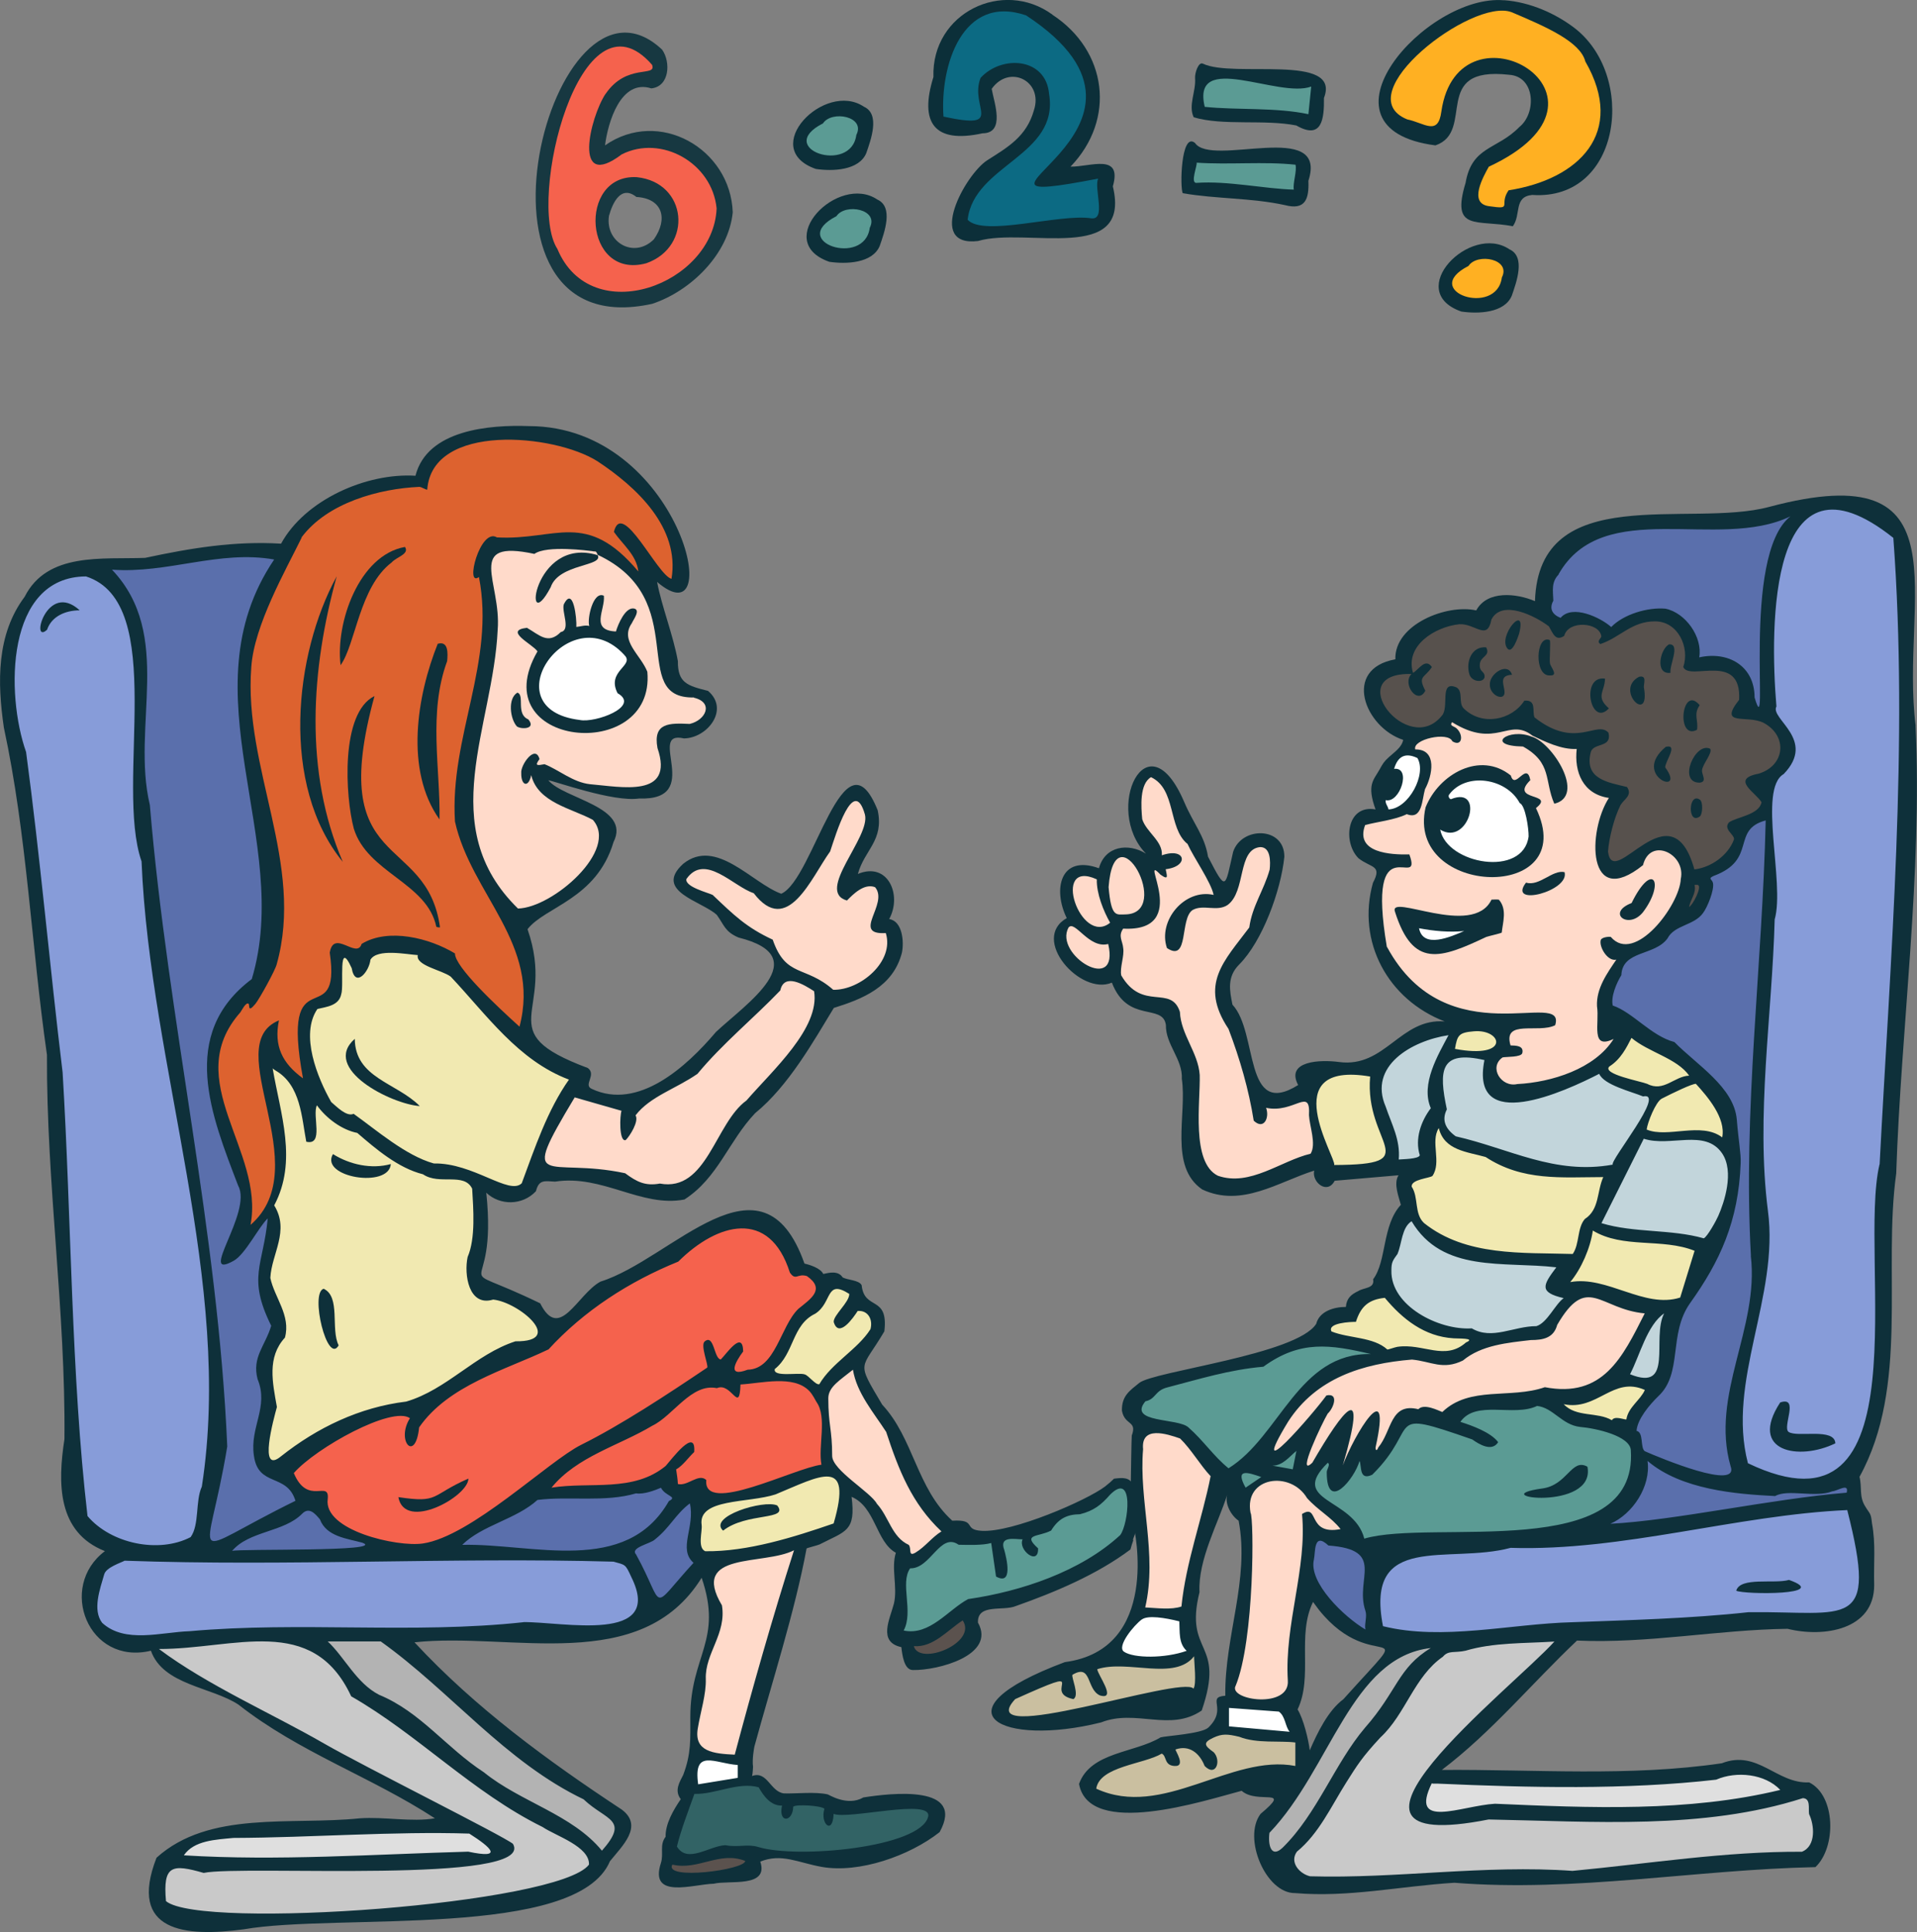 <?xml version="1.0" encoding="UTF-8"?>
<svg id="Layer_1" xmlns="http://www.w3.org/2000/svg" version="1.1" viewBox="0 0 198.41 200">
  <rect x="0" y="0" width="198.41" height="200" fill="#808080" stroke="none"/>
  <!-- Generator: Adobe Illustrator 29.1.0, SVG Export Plug-In . SVG Version: 2.1.0 Build 142)  -->
  <g>
    <g>
      <path d="M174.43,93.82c.07-.35.2-.65.32-.94.19-.43.34-.76.25-1.2l-.11-.55.56.08h.19c.13,0,.23.03.32.08.11.06.29.23.28.61-.02.68-.78,2.11-1.25,2.36l-.57-.43h0Z" fill="#57514d"/>
      <path d="M170.25,143.03c-.47,0-1.02-.13-1.69-.4l-.41-.16.2-.39c.29-.55.56-1.21.84-1.91.69-1.69,1.47-3.61,2.82-4.53l.58.51c-.42.81-.44,2.01-.45,3.17-.02,1.74-.03,3.72-1.9,3.72h0Z" fill="#c2d5db"/>
      <path d="M166.63,147.37c-.58-.34-1.29-.44-2.04-.54-1.08-.14-2.19-.29-3.03-1.19l.37-.66c.28.06.56.09.83.09h0c1.11,0,2.01-.47,2.97-.96.92-.47,1.87-.96,2.98-.96.57,0,1.12.12,1.7.38l.36.16-.15.36c-.2.48-.56.9-.91,1.3-.46.53-.89,1.03-.97,1.65l-.05.32-.33.02c-.16,0-.3-.03-.47-.07-.18-.04-.38-.09-.54-.09-.06,0-.15,0-.16.04l-.2.36-.35-.21h0Z" fill="#f1e9b1"/>
      <path d="M149.37,140.26c-.64,0-1.27-.12-1.93-.25-.66-.13-1.34-.26-2.03-.26-.25,0-.49.02-.72.05-.11,0-.34.09-.52.14-.3.1-.46.14-.58.14h-.05l-.13-.02-.1-.09c-.81-.74-2.02-.96-3.31-1.2-.8-.15-1.63-.3-2.36-.59l-.14-.05-.07-.13c-.14-.27-.14-.55,0-.78.39-.65,1.88-.77,2.59-.79.57-1.59,1.53-2.31,3.23-2.48l.44-.04v.3c2.15,2.53,4.3,3.78,6.75,3.93h.36c.92.02,1.53.03,1.62.49.07.37-.29.57-.51.66-.75.65-1.57.95-2.57.95h.03v.02h0Z" fill="#f1e9b1"/>
      <path d="M172.24,134.97c-1.48,0-2.98-.5-4.42-.98-1.4-.47-2.85-.96-4.25-.96-.35,0-.67.03-.99.09l-.38-.65c1.09-1.31,2-3.38,2.25-5.14l.09-.6.52.31c1.64,1,3.54,1.11,5.55,1.23,1.65.1,3.36.2,4.93.83l.34.14-1.66,5.39-.2.06c-.56.18-1.14.27-1.77.27h0Z" fill="#f1e9b1"/>
      <path d="M186.72,153.48c-1.69,0-3.7-.55-5.97-1.65l-.17-.08-.05-.18c-1.21-4.63-.17-9.38.83-13.97.87-3.99,1.77-8.12,1.23-12.2-.86-6.74-.35-13.72.14-20.48.23-3.21.47-6.52.56-9.75v-.05l.02-.05c.43-1.5.2-4.09-.02-6.6-.34-3.89-.66-7.57,1.08-8.65,1.97-2.07.86-3.52-.12-4.8-.53-.69-1.03-1.33-.78-1.96-.37-4.53-.81-15.22,2.83-19.18.93-1.01,2.07-1.52,3.38-1.52,1.83,0,4.03,1.01,6.54,3.01l.14.11v.17c1.32,17.55.26,35.88-.77,53.61-.22,3.71-.44,7.55-.63,11.3v.07c-.61,2.53-.55,6.58-.49,10.87.11,7.77.24,16.57-3.37,20.23-1.14,1.16-2.61,1.75-4.36,1.75h-.02,0Z" fill="#879cd9"/>
      <path d="M148.85,169.35c-2.19,0-4.08-.21-5.8-.63l-.25-.06-.05-.25c-.53-2.7-.3-4.62.68-5.87,1.45-1.84,4.29-1.95,7.29-2.08,1.86-.08,3.77-.16,5.52-.62l.06-.02h.06c.54.02,1.07.03,1.61.03,5.94,0,12.02-1.02,17.9-2,5.03-.84,10.23-1.71,15.31-1.93h.32l.08.3c1.46,5.72,1.59,8.37.5,9.77-.89,1.14-2.48,1.37-4.93,1.37-.66,0-1.39-.02-2.19-.03-.93-.02-1.98-.04-3.1-.04h-.88c-5.23.58-10.99.78-16.07.96l-2.16.08c-2.06.05-4.24.28-6.35.5-2.49.26-5.07.53-7.57.53h.02Z" fill="#879cd9"/>
      <path d="M166.52,157.37c2.28-.99,3.94-3.77,3.61-6.08l-.06-.45h.6l.12.1c3.54,3.02,9.55,3.36,12.86,3.53.42-.21.97-.31,1.74-.31.38,0,.79.02,1.19.04.41.02.83.05,1.23.05.73,0,1.27-.08,1.69-.24l.06-.02h.06c.11,0,.33-.1.5-.17.29-.11.56-.22.81-.22.29,0,.44.14.51.23.19.25.14.57.08.79l-.07.27-.28.02c-3.71.3-7.92.97-11.98,1.62-4.58.73-8.91,1.41-12.48,1.6l-.18-.76h-.01Z" fill="#5a6fac"/>
      <path d="M137.8,194.66c-.76,0-1.51,0-2.22-.03h-.08c-.83-.21-1.57-.82-1.83-1.54-.21-.56-.12-1.14.24-1.64l.03-.04.04-.03c1.67-1.37,2.76-3.24,3.91-5.21.36-.62.74-1.26,1.13-1.88l.14-.22c1.04-1.64,1.56-2.47,3.44-4.48,1.15-1.06,1.97-2.44,2.76-3.78,1-1.68,2.04-3.43,3.72-4.6.48-.54,1.01-.57,1.56-.6.28,0,.59-.03.96-.11,2.2-.66,4.62-.75,6.97-.85.76-.03,1.54-.06,2.29-.11l.32.66c-.82.91-2.28,2.26-3.97,3.83-4.43,4.11-11.86,11-10.88,13.49.27.68,1.25,1.02,2.92,1.02,1.23,0,2.82-.19,4.75-.57h.08c1.51.03,3.04.07,4.57.11,2.69.07,5.46.15,8.21.15,5.58,0,12.84-.28,19.61-2.45l.07-.02h.07c1,.05,1,1.02,1,1.55v.39c.38.83.61,2.14.22,3.16-.23.58-.64,1-1.19,1.22l-.07.03h-.44c-5.55,0-10.87.6-16.5,1.24-2.23.25-4.54.52-6.84.73h-.06c-1.57-.11-3.21-.17-5-.17-3.34,0-6.72.19-9.99.38-3.26.19-6.62.38-9.93.38h-.02,0Z" fill="#c9c9c9"/>
      <path d="M182.01,73.57c-.38,0-.54-.38-.8-1.26l-.02-.06v-.06c0-2.37-1.57-3.91-3.98-3.91-.41,0-.84.05-1.26.14l-.58.13.1-.59c.33-1.88-1.27-4.18-3.16-4.58-.15,0-.32-.02-.48-.02-1.78,0-3.79.76-4.8,1.8l-.27.28-.29-.26c-.65-.59-2.2-1.46-3.47-1.46-.53,0-.93.16-1.19.47l-.18.22-.27-.11c-.58-.23-.96-.58-1.12-1.01-.14-.38-.1-.79.11-1.23,0-.11,0-.21-.02-.31-.05-.9-.1-1.76.65-2.56,2.56-4.47,7.36-4.84,11.66-4.84.73,0,1.47,0,2.21.02.74,0,1.48.02,2.22.02,2.76,0,5.65-.16,8.05-1.33l.57-.28v.83l-.15.12c-3.18,2.49-3.07,11.93-3.01,16.47.03,2.54.02,2.97-.22,3.2l-.12.12h-.2l.02.05h0Z" fill="#5a6fac"/>
      <path d="M149.08,187.96c-.84,0-1.38-.22-1.67-.68-.37-.6-.24-1.5.42-2.85l.19-.4.37.23h.33l.05-.02h.09c3.68.17,8.55.36,13.54.36h0c5.71,0,10.65-.25,15.11-.75.8-.34,1.72-.52,2.66-.52,1.76,0,3.35.62,4.37,1.69l.11.11v.47l-.3.08c-5.01,1.22-10.64,1.78-17.72,1.78-3.98,0-7.98-.17-11.85-.34h-.05c-.85.05-1.83.24-2.77.43-1.07.21-2.07.41-2.88.41h0Z" fill="#dfdfdf"/>
      <path d="M175.02,90.1c-.59-2.13-1.42-3.17-2.52-3.17-1,0-2.14.8-3.15,1.5-.88.61-1.57,1.1-2.19,1.1h0c-.42,0-.96-.23-1.1-1.33v-.08c.1-1.53.68-3.66,1.33-4.96.14-.24.31-.42.46-.58.35-.38.45-.52.32-.77-.12-.03-.24-.06-.37-.09-1.25-.29-2.67-.63-3.31-1.68-.36-.6-.44-1.36-.21-2.26.17-.66.77-.86,1.21-1.01.57-.19.74-.27.65-.73-.13-.11-.27-.16-.48-.16-.25,0-.56.07-.92.15-.5.11-1.12.25-1.84.25-1.43,0-2.84-.56-4.31-1.72l-.08-.06-.04-.1c-.1-.25-.11-.53-.13-.8-.02-.6-.07-.68-.34-.68-.85,1.18-2.27,1.91-3.77,1.91-1.15,0-2.22-.44-3.02-1.25-.36-.39-.38-.87-.4-1.29-.02-.45-.05-.67-.22-.78-.18-.08-.3-.09-.36-.09-.18,0-.21.49-.23,1.07-.02.67-.04,1.44-.48,1.88-.69.85-1.61,1.32-2.63,1.32h0c-1.73,0-3.25-1.28-3.94-2.47-.54-.94-.62-1.89-.21-2.6.33-.57,1.12-1.24,3.02-1.26-.17-.89.02-1.77.53-2.55,1.02-1.54,3.09-2.41,4.69-2.58h.18c.62,0,1.18.23,1.63.41.29.12.57.23.75.23.07,0,.28,0,.43-.79v-.05l.04-.05c.4-.8,1.14-1.22,2.13-1.22,1.66,0,3.62,1.17,4.42,1.79l.06.05.04.07c.06.11.13.22.19.33.17.31.35.66.51.66.04,0,.11-.01.23-.08.29-.78,1.14-1.27,2.22-1.27s2.24.54,2.35,1.57v.12s0,.06-.03.09c.5-.23.95-.51,1.42-.8,1.05-.65,2.14-1.33,3.74-1.33h.06c1.09,0,2.05.53,2.71,1.45.72,1.02.96,2.41.63,3.61.08.06.27.13.73.13.25,0,.53-.02.83-.04.34-.02.7-.05,1.06-.05.71,0,1.73.08,2.41.8.55.58.78,1.44.72,2.63v.13l-.08.1c-.75.95-.69,1.2-.69,1.21.09.09.64.13,1.01.15.65.04,1.46.1,2.11.44,1.31.72,2.04,1.95,1.91,3.22-.13,1.27-1.09,2.33-2.51,2.76h-.04c-.96.19-1.04.42-1.04.42-.06.19.52.75.79,1.02.33.32.64.63.82.94l.07.13-.03.14c-.22,1.11-1.48,1.54-2.49,1.89-.4.14-.78.27-1.01.41-.1.12-.08.21.24.6.21.25.45.54.41.9v.05l-.02.05c-.62,1.72-2.49,3.14-4.43,3.37l-.34.04-.09-.33v-.03h-.01ZM146.38,70.05c-.34.34-.17.85-.11,1,.15.36.42.59.58.59.08,0,.16-.07.22-.15-.51-1.07-.32-1.43.21-1.96.13-.12.26-.26.41-.44h-.03c-.15,0-.43.26-.63.46-.18.17-.37.35-.57.47l-.07.04h0Z" fill="#57514d"/>
      <path d="M179.76,120.6v-.39c0-.51-.07-1.13-.16-1.92-.08-.66-.16-1.41-.24-2.34-.19-2.36-2.31-4.2-4.36-5.98-.68-.59-1.33-1.16-1.91-1.74-1.33-.38-2.48-1.24-3.58-2.08-.93-.71-1.82-1.37-2.72-1.68l-.21-.07-.05-.22c-.23-.99.32-2.41.88-3.36.04-.5.18-.91.44-1.27.51-.72,1.39-1.04,2.24-1.35.82-.3,1.66-.61,2.15-1.27.44-.84,1.25-1.2,2.04-1.55.65-.29,1.27-.56,1.65-1.09.46-.59,1.08-2.31.97-2.81,0-.04-.04-.08-.09-.13-.08-.1-.22-.27-.17-.52.06-.27.32-.41.55-.52,2.23-.83,2.56-1.96,2.87-3.05.31-1.08.63-2.2,2.57-2.71l.5-.13v.52c-.13,5.62-.49,11.3-.84,16.78-.39,6.06-.79,12.33-.87,18.51v.4l-1.65-.02h0Z" fill="#5a6fac"/>
      <path d="M178.21,153.13c-2.22,0-7.17-2.11-8.14-2.53l-.04-.02-.03-.02c-.36-.26-.42-.75-.47-1.23-.03-.31-.09-.78-.23-.8l-.35-.07.03-.36c.13-1.51,1.69-3.18,2.36-3.83,1.26-1.16,1.46-2.8,1.68-4.53.21-1.7.43-3.46,1.59-5.08,2.54-3.56,4.92-7.76,5.15-14.28v-.58l1.65.02v.4c-.05,3.52,0,6.71.18,9.77.41,3.48-.45,6.84-1.28,10.09-1,3.93-1.95,7.65-.84,11.58.15.39.13.74-.06,1.01-.22.31-.61.46-1.22.46h.02Z" fill="#5a6fac"/>
      <path d="M176.24,128.57c-1.62-.46-3.38-.6-5.09-.74-1.83-.15-3.73-.3-5.51-.84l-.45-.14,4.75-9.46.32.11c.49.16,1.05.23,1.76.23h.37c.38-.01.76-.04,1.13-.06.49-.03,1.01-.07,1.5-.07,1.15,0,2.59.18,3.54,1.56,1.57,2.29-.02,6.13-.36,6.88,0,.01-1.07,2.25-1.71,2.52l-.13.05-.13-.04h.01Z" fill="#c2d5db"/>
      <path d="M178.01,118.06c-.59-.45-1.37-.66-2.44-.66-.56,0-1.16.06-1.74.11-.47.04-.96.09-1.43.1h-.27c-.76,0-1.35-.1-1.86-.31l-.27-.11.03-.29c.05-.43.32-1.27.66-2,.39-.82.76-1.33,1.11-1.51.93-.47,3.15-1.58,3.69-1.58h.09l.14.03.09.1c1.06,1.17,3.27,3.6,2.81,5.88l-.12.62-.51-.38s.02,0,.02,0Z" fill="#f1e9b1"/>
      <path d="M171.48,112.86c-.4,0-.79-.1-1.18-.3-.1-.04-.46-.13-.84-.23-2.16-.56-3.22-.94-3.38-1.55-.04-.14-.06-.4.2-.66l.03-.03.04-.02c1.04-.65,1.58-1.71,2.07-2.64l.31-.6.38.32c.7.6,1.65,1.07,2.56,1.52,1.32.66,2.69,1.34,3.47,2.46l.07.1v.52h-.4c-.5.02-.98.27-1.48.52-.57.29-1.17.59-1.86.59h0Z" fill="#f1e9b1"/>
      <path d="M156.62,112.65c-.92,0-1.8-.64-2.07-1.52-.24-.77.03-1.53.72-2.01l.07-.05.08-.02c.13-.03.31-.04.55-.05.27-.01.98-.05,1.19-.16v-.1c-.09-.12-.57-.14-.78-.14l-.36-.02-.08-.27c-.21-.7-.17-1.23.12-1.62.48-.65,1.49-.65,2.55-.66.72,0,1.46,0,2-.21.03-.14.04-.29-.02-.37-.13-.17-.58-.26-1.36-.26-.41,0-.89.02-1.4.04-.64.03-1.36.06-2.12.06h0c-3.72,0-9.05-.73-12.5-7.08l-.03-.06v-.07c-.62-3.6-.67-6-.17-7.32.52-1.39,1.58-1.39,1.92-1.39.14,0,.29,0,.42.02.1,0,.19.01.28.01h.1c0-.07,0-.23-.11-.56h-.11c-2.31,0-3.8-.46-4.43-1.37-.41-.59-.45-1.33-.13-2.21l.07-.19.2-.05c.41-.11.9-.21,1.42-.32.97-.19,2.07-.41,2.82-.79l.16-.08.16.07c.15.06.28.09.39.09.46,0,.62-.7.79-1.61.05-.29.11-.57.18-.81v-.04l.03-.04c.52-.94.82-2.33.42-3.03-.18-.31-.5-.47-.98-.48h-.39l-.09-.28c-.08-.27-.03-.55.15-.79.48-.65,1.83-1.04,2.86-1.04.74,0,1.27.21,1.51.59.11.05.17.06.18.06.07-.07.03-.52-.33-.83-.03-.03-.11-.06-.17-.1-.17-.08-.43-.21-.49-.49-.04-.19,0-.38.16-.58l.22-.28.3.19c1.26.78,2.33,1.14,3.39,1.14.62,0,1.14-.12,1.65-.24.47-.11.9-.21,1.37-.21.69,0,1.3.23,1.92.72,1.18.57,2.72,1.3,4.1,1.3h.21l.47-.03-.05.47c-.11.97-.21,4.17,2.99,4.63l.61.09-.34.52c-1.3,2.01-1.75,5.48-.92,7.01.27.5.65.74,1.16.74h0c.67,0,1.57-.43,2.61-1.24.31-1.07,1.06-1.7,2.02-1.7.76,0,1.53.39,2.06,1.06.55.68.75,1.52.58,2.36-.13,2.43-3.45,7.1-6.11,7.1-.66,0-1.23-.26-1.71-.76-.2,0-.4.06-.48.1-.03.22.1.64.38,1.02.22.29.47.47.68.47h.08l.43.61c-.06.09-.12.17-.18.26-.86,1.28-1.83,2.7-1.76,4.3.08.52.06,1.08.04,1.63-.02.63-.05,1.41.16,1.62.02.02.05.06.17.06s.36-.04.77-.24l.51.57c-2.06,3.29-6.8,4.67-10.25,4.85-.15.03-.3.05-.45.05v-.04h-.01Z" fill="#ffdaca"/>
      <path d="M164.12,121.21c-3.15,0-5.93-.89-8.88-1.84-1.51-.48-3.06-.99-4.67-1.35l-.08-.02-.06-.05c-.59-.42-.98-.88-1.18-1.37-.23-.57-.21-1.17.08-1.8-.48-2.31-.62-3.94.16-4.9.45-.55,1.15-.82,2.15-.82.59,0,1.27.09,2.1.28l.12.43.17.03c-.29,1.46-.18,2.52.34,3.15.42.51,1.15.78,2.16.78,2.7,0,6.68-1.84,8.81-2.93l.38-.2.17.39c.31.73,2.08,1.34,3.26,1.74.36.12.69.23.95.34.07,0,.13-.01.19-.01.39,0,.57.2.65.33.22.35.13.85-.27,1.68-.48,1-1.35,2.29-2.12,3.44-.48.71-1.06,1.59-1.22,1.93l.32.38-.66.12c-.89.16-1.79.25-2.72.26h-.15Z" fill="#c2d5db"/>
      <path d="M140.81,159.36c-.42-1.62-1.79-2.51-3-3.29-1.07-.7-2-1.3-2.1-2.29-.08-.76.38-1.6,1.43-2.63l.19-.19.25.11c.55.25.31.84.21,1.09-.03.08-.08.19-.08.24,0,.81.11,1.19.19,1.38.1.21.18.21.21.21.58,0,1.88-1.68,2.21-2.86l.74-.08c.1.19.13.43.16.69.06.51.12.68.24.68.05,0,.16,0,.35-.1,1.56-1.55,2.22-2.77,2.7-3.66.53-.99.92-1.7,2.1-1.7,1.03,0,2.67.53,5.91,1.66l.06.02.05.03c.81.58,1.3.71,1.57.71.14,0,.26-.03.35-.1-.91-.9-2.84-1.51-3.51-1.73l-.51-.16.31-.44c.87-1.25,2.29-1.43,3.7-1.43.33,0,.68,0,1.02.02.34,0,.68.02,1.01.02.77,0,1.65-.05,2.37-.4l.1-.05h.11c.92.12,1.61.63,2.27,1.12.67.49,1.3.96,2.15,1.06,1.51.13,5.5.88,5.63,2.76.15,2.13-.41,3.88-1.65,5.22-3.3,3.57-10.8,3.64-17.41,3.7-3.51.03-6.82.06-8.83.65l-.39.12-.1-.4v.02h-.01Z" fill="#5b9b94"/>
      <path d="M162.78,130.19c-.68-.02-1.37-.03-2.07-.04-4.75-.07-9.67-.14-13.55-3.24-.25-.23-.42-.48-.55-.76-.23-.49-.31-1.03-.38-1.56-.08-.58-.15-1.13-.43-1.55l-.05-.08v-.1c-.11-.87,1.04-1.15,1.79-1.33.16-.04.36-.09.46-.12.36-.6.3-1.38.23-2.2-.07-.91-.15-1.84.35-2.64l.72.12c.41,1.68,1.95,2.05,3.58,2.44.33.08.67.16.99.25l.06.02.05.03c2.62,1.71,5.25,2.05,8.65,2.05h0c.54,0,1.08,0,1.63-.02.56,0,1.12-.02,1.69-.02h.62l-.25.56c-.22.48-.33,1.02-.44,1.54-.23,1.08-.46,2.19-1.56,2.93-.33.41-.44,1.01-.56,1.64-.12.66-.25,1.34-.63,1.9l-.12.18h-.23Z" fill="#f1e9b1"/>
      <path d="M135.38,152.12c-.18,0-.34-.1-.43-.26-.48-.86,2.12-5.7,2.15-5.74l.03-.05.04-.04c.39-.35.61-1.07.52-1.21h-.19c-.68.87-4.57,5.74-5.54,5.74-.18,0-.33-.09-.42-.24-.13-.24-.29-.51,1.44-3.35.37-.58.78-1.12,1.22-1.61,2.62-2.96,6.4-4.55,11.91-5.01h.07c.63.06,1.17.19,1.69.31.57.13,1.1.26,1.65.26h0c.56,0,1.09-.13,1.68-.41,1.92-1.57,4.55-1.87,6.87-2.14l.36-.04h.02c1.27,0,2.06-.22,2.34-1.28v-.05l.04-.05c.56-.97,1.08-1.67,1.6-2.16.64-.61,1.28-.9,2-.9s1.47.3,2.3.66c.98.41,2.08.88,3.54,1.01l.58.05-.38.76c-2.03,4.02-3.95,7.82-8.68,7.82h0c-.59,0-1.21-.06-1.87-.18-1.4.47-2.89.55-4.33.63-2.26.12-4.4.24-6.03,1.81l-.18.17-.23-.09c-.07-.02-.15-.06-.26-.11-.36-.15-.96-.41-1.42-.41-.26,0-.34.09-.37.12l-.16.17-.23-.06c-.27-.07-.51-.1-.73-.1-1.04,0-1.4.72-1.95,1.99-.28.64-.57,1.31-1.03,1.88-.15.4-.4.47-.54.47-.12,0-.24-.05-.33-.14-.12-.12-.17-.3-.16-.54v-.08c.49-2.19.45-2.95.4-3.2-.6.41-2.24,3.1-3.03,5.28l-.75-.25c1.05-3.6,1.13-4.77,1.09-5.15-.31.24-1.22,1.21-3.52,5.17l-.03.05-.04.04c-.31.3-.52.42-.74.42h0l.03.05h0Z" fill="#ffdaca"/>
      <path d="M154.23,138.41c-.74,0-1.4-.16-2-.49h-.32c-2.39,0-5.1-1.12-6.73-2.79-1.06-1.08-1.6-2.33-1.57-3.62,0-.36.02-.66.12-.95.11-.31.29-.56.56-.95l.02-.03c.12-.3.21-.67.3-1.06.22-.9.46-1.93,1.29-2.45l.35-.22.21.35c2.38,4.01,6.53,4.17,10.93,4.34,1.24.05,2.52.1,3.75.24l.27.63c-.51.68-1.15,1.52-1.02,1.86.06.17.38.43,1.56.7l.14.71s-.09.06-.13.1c-.28.25-.56.63-.87,1.04-.57.77-1.16,1.57-1.94,1.81l-.06.02h-.06c-.81,0-1.62.19-2.41.36-.78.18-1.59.36-2.38.36v.04h0Z" fill="#c2d5db"/>
      <path d="M152.89,106.35c1.48,0,2.37.77,2.37,1.51,0,.27-.11.52-.32.73-.41.41-1.17.62-2.22.62l-2.46-.15s-.92-2.71,2.63-2.71h0Z" fill="#f1e9b1"/>
      <path d="M144.38,119.99c.13-1.47-.35-2.71-.86-4.03-.16-.41-.33-.84-.47-1.28-.62-1.43-.59-2.81.1-4.07,1.26-2.28,4.4-3.5,6.71-3.86h.72l-.3.58c-.09.17-.19.36-.29.55-1.03,1.92-2.44,4.56-1.53,6.67l.09.21-.14.18c-1.1,1.45-1.5,3.14-1.07,4.51l.03.11-.03.11c-.15.57-1.02.65-2.22.72-.13,0-.24.01-.3.02l-.48.05.04-.48h0Z" fill="#c2d5db"/>
      <path d="M143.33,83.84c0-.08-.06-.17-.11-.27-.09-.17-.19-.38-.19-.64,0-.05,0-.11.02-.19l.09-.39.39.09s.06.01.1.01c.54,0,1.2-1.06,1.2-1.92,0-.56-.27-.56-.38-.56h-.1l-.59.07.17-.57c.24-.81.63-1.33,1.17-1.56.2-.08.4-.12.62-.12.31,0,.66.08,1.02.23l.05.02s.08.03.11.05l.1.05.06.1c.64,1.06.25,2.57-.32,3.63-.58,1.08-1.67,2.25-2.99,2.3h-.35l-.05-.34h-.02,0Z" fill="#fff"/>
      <path d="M132.02,192.08c-.25,0-.48-.11-.65-.31-.41-.47-.45-1.4-.35-2.11l.02-.13.09-.09c2.29-2.4,4.03-5.46,5.72-8.43,2.98-5.25,5.8-10.2,11.22-10.81l.25.74c-1.94,1.17-2.76,2.48-3.8,4.14-.73,1.16-1.55,2.48-2.91,4.03-1.37,1.62-2.47,3.5-3.63,5.49-1.42,2.44-2.89,4.96-4.92,6.95-.37.36-.71.53-1.03.53h0Z" fill="#b3b3b3"/>
      <path d="M126.91,152.31c-.86-.69-1.56-1.48-2.24-2.25-.59-.67-1.2-1.36-1.93-2-.3-.28-1.23-.44-2.05-.57-1.32-.22-2.58-.43-2.88-1.24-.16-.42-.02-.89.43-1.44l.09-.11.14-.03c.4-.08.57-.27.81-.53.28-.31.64-.7,1.41-.9.6-.16,1.18-.31,1.76-.47,2.71-.73,5.27-1.41,8.17-1.68,1.28-.91,2.52-1.51,3.8-1.82.76-.19,1.54-.28,2.38-.28,1.7,0,3.43.37,5.2.79l-.1.78h-.2c-3.44,0-5.66,1.9-7.92,4.76-.41.52-.81,1.05-1.21,1.59-1.52,2.02-3.1,4.11-5.18,5.42l-.24.15-.22-.18h-.02Z" fill="#5b9b94"/>
      <path d="M137.7,120.52c-.04-.18-.24-.67-.43-1.11-.81-1.95-2.18-5.22-.9-7.14.62-.93,1.78-1.41,3.43-1.41.61,0,1.31.07,2.07.19l.36.06-.03.37c-.22,2.52.52,4.39,1.06,5.76.46,1.16.79,2.01.33,2.69-.53.78-1.97,1.06-5.5,1.07h-.59l.19-.48h0Z" fill="#f1e9b1"/>
      <path d="M141.13,169.03c-2.18-1.28-6.17-4.97-5.52-7.68.03-.12.04-.31.06-.52.06-.69.15-1.74.98-1.74.3,0,.62.16,1.01.5,1.79.15,2.9.54,3.48,1.23.65.78.54,1.79.43,2.85-.1.95-.21,1.93.14,2.94.14.39.09.8.04,1.19-.03.29-.07.57-.02.8l-.59.42h0Z" fill="#5a6fac"/>
      <path d="M130.57,176.32c-1.1,0-2.5-.32-2.98-1.04-.18-.27-.21-.58-.09-.88,1.92-4.61,1.86-16.56,1.58-17.59l-.03-.04-.02-.1c-.25-1.35.18-2.21.58-2.69.57-.69,1.49-1.09,2.51-1.09,1.41,0,2.73.74,3.46,1.94.51.57,1.08,1.03,1.63,1.47.64.52,1.3,1.05,1.85,1.75l.4.51-.64.12c-.34.07-.65.1-.93.1-1.5,0-1.96-.93-2.24-1.48-.09-.18-.21-.41-.27-.41-.03,0-.09,0-.2.06.23,2.85-.26,5.77-.73,8.59-.46,2.75-.93,5.59-.76,8.39.04.58-.13,1.1-.5,1.49-.72.78-1.95.89-2.63.89h0Z" fill="#ffdaca"/>
      <path d="M127.75,122.4c-.64,0-1.25-.1-1.84-.31h-.02l-.02-.02c-2.44-1.21-2.27-5.52-2.15-8.68.03-.79.06-1.53.04-2.09-.07-1.04-.51-2.01-.98-3.03-.49-1.07-1-2.18-1.07-3.44-.36-1.05-.98-1.11-2-1.21-1.23-.12-2.76-.27-4.02-2.45l-.03-.05v-.06c-.12-.49-.02-1.05.08-1.59.08-.45.16-.92.11-1.26-.02-.22-.07-.39-.13-.58-.13-.46-.3-1.02.19-1.72l.13-.18h.22c.15.02.29.02.42.02,1.23,0,2.08-.3,2.53-.89.79-1.02.32-2.78.04-3.82-.18-.67-.25-.94-.07-1.18.09-.11.22-.17.36-.17.2,0,.38.11.73.46,0-.03-.09-.5-.09-.5l.41-.05c.94-.11,1.33-.5,1.32-.67,0-.08-.19-.2-.56-.2-.28,0-.61.07-.98.19l-.58.2.05-.61c.06-.69-.43-1.28-.95-1.91-.42-.51-.86-1.04-1.06-1.69v-.04l-.02-.04c-.17-1.8-.21-3.97,1.1-4.73l.18-.11.19.09c1.6.76,2.02,2.37,2.42,3.94.28,1.09.55,2.12,1.19,2.8l.14-.1.22.45c.23.54.65,1.25,1.09,2,.72,1.24,1.47,2.52,1.64,3.39l.12.6-.59-.14c-.23-.05-.47-.08-.71-.08-1.15,0-2.29.64-3.05,1.7-.71,1-.95,2.2-.65,3.23.25.15.39.17.46.17.33,0,.48-.92.6-1.65.17-1.02.34-2.08,1.05-2.54.5-.28,1.01-.31,1.35-.31.21,0,.42.01.63.03.2.01.39.03.59.03.46,0,.78-.08,1.06-.26.74-.54,1.01-1.71,1.27-2.84.35-1.51.7-3.06,2.27-3.22h.06c.38,0,.71.14.94.41.51.57.51,1.6.42,2.37v.06c-.27.93-.64,1.76-.99,2.57-.49,1.1-.95,2.14-1.12,3.38v.1l-.07.08c-.27.37-.55.73-.82,1.07-2.27,2.94-3.92,5.07-1.31,8.97l.02.04.02.04c1.26,3.32,2.14,6.5,2.61,9.44.18.15.29.16.33.16.02,0,.08,0,.16-.1.14-.2.2-.63.05-1.04l.45-.53c.26.05.52.08.78.08h0c.8,0,1.49-.25,2.04-.45.41-.15.73-.27,1.03-.27.25,0,.45.08.61.25.26.27.34.72.3,1.55.02.33.1.74.18,1.16.2,1.04.43,2.21-.06,3.03l-.09.14-.16.04c-.98.23-1.97.67-3.02,1.14-1.6.71-3.25,1.44-4.97,1.44h-.02Z" fill="#ffdaca"/>
      <path d="M131.62,152.1l.07-.79c.67,0,1.17-.47,1.7-.96.18-.16.35-.33.53-.47l.64.39-.46,2.29-2.48-.45h0Z" fill="#5b9b94"/>
      <path d="M125.03,182.93l.4-.11s.1-.09.14-.22c.07-.25.03-.64-.22-.91-.55-.4-.97-.74-.93-1.21.04-.45.5-.72.98-.95.54-.25.98-.36,1.46-.36.43,0,.89.09,1.5.23h.03l.03.02c1.11.44,2.52.46,3.76.47.7,0,1.36.02,1.94.09l.34.05v3.26l-.47-.09c-.54-.1-1.1-.15-1.68-.15-2.11,0-4.3.67-6.36,1.37l-.38.13-.54-1.61h0Z" fill="#cabfa0"/>
      <path d="M126.81,179.07v-2.7l5.69.42.09.06c.45.32.64.79.79,1.22l.06.18c.1.3.19.58.34.75l-.34.66-6.64-.59h.01Z" fill="#fff"/>
      <path d="M128.58,154.2c-.48-.85-.59-1.37-.37-1.74.1-.17.31-.37.75-.37s1.07.21,1.72.43l.09.71-1.98,1.34-.21-.38h0Z" fill="#5b9b94"/>
      <path d="M117.47,186.41c-1.51,0-2.88-.29-4.18-.9l-.27-.13.05-.3c.28-1.79,2.53-2.45,4.52-3.02.96-.28,1.86-.54,2.44-.89l.18-.11.19.09c.36.16.49.5.58.74.12.32.18.47.59.5h.16c.01-.12-.09-.41-.3-.85-.14-.28-.26-.52-.04-.74l.06-.06.09-.03c.31-.11.61-.16.91-.16,1.1,0,2.05.76,2.57,2.03.23.22.36.23.4.23l.36-.1.14.35.3.9v.35l-.27.09-.84.28c-2.49.84-5.07,1.72-7.64,1.72h0Z" fill="#cabfa0"/>
      <path d="M120.7,166.91c-.48,0-.96-.03-1.43-.07-.26-.02-.51-.03-.76-.05l-.48-.02.11-.47c.72-3.11.39-6.29.06-9.36-.24-2.28-.49-4.64-.29-6.93-.06-.67.07-1.18.4-1.54.31-.35.79-.52,1.41-.52.81,0,1.74.29,2.55.57l.08.03.06.06c.66.65,1.24,1.43,1.8,2.18.47.63.91,1.23,1.38,1.73l.14.15-.04.2c-.35,1.76-.82,3.52-1.28,5.23-.72,2.68-1.45,5.44-1.74,8.23l-.03.25-.24.08c-.47.16-1.01.23-1.72.23l.02.02h0Z" fill="#ffdaca"/>
      <path d="M113.72,175.19h.46c-.04-.29-.39-.96-.57-1.29-.29-.56-.44-.86-.44-1.1v-.29l.28-.09c.64-.21,1.37-.3,2.29-.3.74,0,1.5.06,2.24.12s1.44.12,2.11.12c1.59,0,2.57-.35,3.19-1.14l.71.25c0,.16.02.42.04.72.09,1.34.13,2.4-.17,2.84l-.3.45-.34-.41h0s-.14-.04-.45-.04c-1.32,0-4.22.66-7.29,1.36l-1.38.31s-.38-1.51-.38-1.51Z" fill="#cabfa0"/>
      <path d="M119.02,171.89c-.77,0-2.18-.08-2.91-.58-.23-.16-.36-.42-.36-.72-.01-1.07,1.56-2.8,2.21-3.27.29-.21.72-.31,1.32-.31.73,0,1.7.15,2.88.44l.28.07.02.29c.01.19.02.39.02.59.02.86.03,1.66.62,2.2l.49.45-.62.22c-1.12.4-2.55.63-3.94.63h0Z" fill="#fff"/>
      <path d="M115.98,95.07c-1.05,0-1.43-.75-1.64-3.2v-.06c.17-2.3.78-3.47,1.8-3.47,1.37,0,2.67,2.39,2.68,4.25,0,1.54-.89,2.47-2.4,2.48h-.45s.01,0,0,0h0Z" fill="#ffdaca"/>
      <path d="M113.72,100.67c-1.11,0-2.56-.97-3.29-2.2-.55-.92-.61-1.86-.19-2.63l.02-.03.02-.03c.19-.24.43-.3.59-.3.42,0,.81.34,1.3.77.58.51,1.3,1.14,2.06,1.14.12,0,.25-.02.37-.05l.4-.11.09.4c.27,1.15.19,2-.22,2.52-.27.34-.67.52-1.15.52h0Z" fill="#ffdaca"/>
      <path d="M105.94,178.07c-.66,0-1.58-.07-1.85-.69-.27-.61.26-1.29.68-1.75l.06-.06.07-.03c3.23-1.46,4.31-1.88,4.81-1.88.26,0,.4.11.48.2.18.22.13.48.1.7-.07.38-.12.69.66.9.05-.28-.14-1-.21-1.26-.14-.52-.22-.81-.06-1.04l.05-.07.08-.05c.41-.24.75-.36,1.05-.36.78,0,1.07.71,1.31,1.29.2.48.4.98.83,1.18.12.04.2.04.25.04h.31l.33,1.33-.4.09c-3.27.74-6.63,1.46-8.54,1.46h-.01Z" fill="#cabfa0"/>
      <path d="M113.79,96.34c-.82,0-1.63-.53-2.27-1.51-.54-.83-.88-1.87-.88-2.71,0-.52.12-.95.36-1.27.2-.26.57-.54,1.23-.57,3.02-.12,4.01,5.85,1.57,6.05h-.01Z" fill="#ffdaca"/>
      <path d="M148.4,97.7c-1.05,0-1.73-.54-1.93-1.53l-.11-.58.58.11c1.22.23,2.31.34,3.33.34.42,0,.83-.02,1.23-.06l.2.76-.1.04c-.84.36-2.12.91-3.19.91h0Z" fill="#fff"/>
      <path d="M154.51,89.63c-2.47,0-5.4-1.41-5.84-3.68l.6-.41c.28.17.56.26.83.26,1.01,0,1.68-1.27,1.68-2.1,0-.25-.06-.46-.16-.6-.11-.13-.27-.2-.49-.2s-.49.06-.79.19l-.1.04-.11-.02c-.22-.03-.41-.2-.51-.43-.09-.23-.07-.47.06-.66.76-1.04,2.03-1.63,3.47-1.63,1.88,0,3.61.96,4.46,2.45.86.62,1.03,3.38,1.02,3.76v.04c-.25,1.84-1.81,2.99-4.1,2.99,0,0-.02,0-.02,0Z" fill="#fff"/>
    </g>
    <path d="M198.27,75.15c-1.65-13.1,5.51-28.19-15.15-22.68-8.26,2.23-23.85-2.77-24.25,9.76-1.93-.82-4.95-1.14-6.08.96-3.02-.69-8.48,1.44-8.37,5.06-5.53,1-3.16,7.05.81,8.34-.14.78-.94,1.29-1.47,1.78-.54.49-.63.67-.98,1.3-.61,1.09-1.34,1.55-.41,4.12-3-.54-3.42,3.41-1.76,5.06,1.3,1.02,2.48.68,1.49,2.54-1.71,6.12,1.57,12.1,7.43,14.35-4.59-.38-6.16,4.83-10.92,4.2-1.98-.27-5.58-.12-4.25,2.38-5.69,3.56-4.1-5.43-6.8-8.32-.29-1.45-.59-2.87.7-4.16,2.38-2.38,4.31-7.62,4.67-11.14.03-3.15-4.42-3.18-5.3-.52-.86,3.71-.67,4.24-2.6.5-.35-2.17-1.49-3.37-2.46-5.65-3.86-9.03-8.41.78-3.96,5.34-1.83-1.14-4.24-.8-4.87,1.51-4.02-1.46-4.79,2.2-3.33,5.16-3.8,2.16,1.42,8.07,4.67,6.68,1.62,4.25,5.27,2.11,5.59,4.38-.04,2.03,1.76,3.56,1.65,5.58.55,3.7-1.36,9.07,2.11,11.45,4.08,1.91,7.87-.78,11.59-1.95-.27,1.19,1.35,2.53,2.12,1.05l6.61-.57c-.56.87.06,2.33.24,3.06-1.96,2.13-1.45,5.82-2.87,7.71.18.97-.95.84-1.54,1.22-.75.35-1.21.76-1.28,1.64-1.22,0-2.74.44-3.07,1.75-2.02,3.2-16.82,4.9-18.32,6.12-.98.8-1.82,1.33-1.79,2.87.29,1.56,1.6,1.01,1.02,2.57-.03.07-.1,4.78-.1,4.86,0,1.04.26,2.45.26,4.37h0c.17.57,2.83,12.92-7.09,14.23-13.77,5.15-6.53,8.82,3.76,6.24,3.61-1.42,7.11,1.02,10.41-1.23,2.5-7.28-1.85-5.73-.23-12.25-.18-3.34,1.98-7.24,2.86-10.07-.26.93.43,2.17,1.19,2.67,1.16,6.11-1.46,11.93-1.38,18.12-2.02.14.29,1.32-1.75,3.29-.68.65-4.36.86-4.95,1.02-2.69,1.63-7.25,1.49-8.44,4.82,1.05,5.64,12.89,1.75,16.83.71,1.65,1.46,5.34-.45,1.96,2.39-1.88,2.49.54,8.24,3.57,8.2,5.58.47,10.77-.71,16.49-1.07,12.52,1,24.92-1.36,37.37-1.62,2.19-2.08,2.09-7.42-.65-8.77-3.37.16-5.32-3.43-9.04-1.98-9.59,1.41-19.33.62-28.98.69,5.16-3.91,9.28-8.93,13.99-13.39,7.31.33,14.53-1.12,21.79-1.22,3.72.93,8.99.13,8.97-4.55-.07-2.23.18-4.17-.23-6.38-.11-1.09-.21-.93-.68-1.71-.68-1.06-.33-1.97-.61-3.09,5.18-9.42,2.4-21.3,3.8-31.4.49-14.98,2.72-31.04,2-46.35v.02h0ZM110.59,96.02c.66-.83,2.11,2.23,4.11,1.7,1.23,5.31-5.66,1.14-4.11-1.7ZM113.52,91.03c-.04,1.48.7,3.3,1.38,4.49-3.08,2.49-6.18-6.69-1.38-4.49ZM114.74,91.83c.63-8.35,6.78,2.79,1.69,2.83-.89,0-1.42.34-1.69-2.83ZM135.65,119.43c-3.08.73-6.27,3.44-9.6,2.28-2.79-1.38-1.8-7.64-1.88-10.43-.15-2.31-1.95-4.18-2.05-6.53-.92-2.86-3.88-.01-6.07-3.78-.17-.8.34-2,.2-2.84-.06-.74-.55-1.22,0-2,7.23.37,1.47-8.08,3.86-5.59.92.66.64.06.54-.56,2.46-.29,2.09-2.31-.4-1.44.12-1.47-1.6-2.38-2.03-3.74-.12-1.28-.29-3.65.91-4.35,2.62,1.24,1.75,5.24,3.75,6.89h.02c.63,1.42,2.45,3.98,2.71,5.3-3-.68-5.8,2.67-4.83,5.5,2.31,1.54,1.3-3.06,2.66-3.94,1.11-.62,2.51.22,3.62-.52,1.92-1.41,1-5.76,3.36-5.99,1.11-.02,1.08,1.53.99,2.33-.6,2.15-1.81,3.77-2.11,5.99-2.57,3.45-5.23,5.87-2.15,10.5,1.18,3.1,2.11,6.32,2.61,9.5,1.05,1,1.66-.31,1.28-1.33,2.92.61,4.61-2.23,4.44.76.06,1.16.78,2.99.17,3.99h0ZM161.31,59.45c4.6-8.12,16.52-2.37,24-6h0c-5.18,4.07-2.04,24.37-3.71,18.75,0-3.26-2.73-4.82-5.73-4.15.37-2.11-1.42-4.62-3.49-5.04-1.83-.17-4.35.58-5.62,1.9-1.07-.97-4.03-2.39-5.24-.95-.84-.33-1.21-.94-.75-1.78-.04-1.07-.22-1.92.55-2.71v-.02h0ZM146.1,69.76c-1.03,1.01.64,3.3,1.42,1.74-.81-1.57-.09-1.26.68-2.45-.67-.97-1.34.24-1.95.61-.86-2.81,2.25-4.77,4.78-5.04,1.66-.1,2.9,1.78,3.33-.48,1.08-2.14,4.57-.36,5.95.7.43.73.68,1.59,1.59.98h0c.42-1.65,3.68-1.42,3.84.07-.04.21-.53.5-.1.78,2.05-.68,3.23-2.37,5.68-2.35,2.36.02,3.59,2.69,2.9,4.73.62,1.5,6.05-1.63,5.78,3.39-2.22,2.83.85,1.5,2.56,2.4,2.5,1.37,2.19,4.42-.54,5.25-2.97.56-.26,1.97.3,2.96-.26,1.31-2.55,1.51-3.37,2.08-.63.72.58,1.25.52,1.76-.6,1.65-2.37,2.91-4.1,3.11-2.43-8.73-8.4,2.35-8.94-1.84.1-1.42.64-3.52,1.29-4.81.36-.63,1.27-1,.68-1.88-1.91-.48-4.46-.78-3.76-3.59.27-1.05,2.22-.41,1.84-2.03-1.21-1.34-3.38,1.79-7.66-1.59-.26-.63.25-1.84-1.05-1.73-1.29,2.02-4.4,2.68-6.3.78-.54-.58,0-1.72-.72-2.15-1.84-.79-.7,2.09-1.53,2.94-3.52,4.34-10.45-4.52-3.14-4.33h.02ZM181.21,130.01c.88,7.52-4.2,14.34-2.1,21.75.98,2.62-7.32-.85-8.87-1.53-.5-.36-.09-1.96-.86-2.11.1-1.24,1.36-2.71,2.24-3.57,2.59-2.39,1.02-6.44,3.31-9.66,3.06-4.29,5.01-8.43,5.23-14.5.04-.97-.22-2.26-.4-4.48-.28-3.37-4.14-5.67-6.46-8.04-2.41-.63-4.29-3.07-6.38-3.78-.21-.91.38-2.32.89-3.14.11-2.6,3.45-1.97,4.78-3.81.72-1.4,2.74-1.32,3.67-2.62.45-.58,1.2-2.42,1.03-3.13-.09-.39-.57-.42.08-.72,4.55-1.68,1.76-4.78,5.38-5.74h0c-.34,15.08-2.37,30-1.53,45.08h0ZM135.9,165.83l.61.82h0c5.72,7.15,10.72.14,2.53,9.25-1.58,1.17-2.69,3.47-3.48,5.29-.12-1.06-.65-3.26-1.26-4.23,1.62-3.4-.1-7.66,1.6-11.13h0ZM141.33,168.69c-2.23-1.32-5.91-4.86-5.34-7.25.17-.72-.06-2.92,1.5-1.45h0c6.03.44,2.7,3.44,3.83,6.76.2.58-.12,1.31,0,1.94h0ZM141.2,159.26c-1.09-4.22-7.91-3.78-3.78-7.83.33.15-.14.72-.1,1,0,4.2,2.89.62,3.39-1.19.25.48-.09,2.09,1.32,1.42,5.16-5.1.97-6.92,10.35-3.65.7.5,2.04,1.32,2.68.28-.78-1.03-2.69-1.71-3.91-2.1,1.6-2.31,5.52-.48,7.94-1.65,1.67.19,2.56,1.95,4.42,2.17h0c1.76.15,5.18.95,5.28,2.4.8,11.75-20.58,7.09-27.6,9.17v-.02h.01ZM137.28,144.46c-1.35,1.87-8.4,10.02-3.96,2.71,2.91-4.52,7.71-6.01,12.82-6.43,2.01.19,3.17,1.12,5.27.1,1.92-1.6,4.62-1.84,7.04-2.12,1.28,0,2.36-.22,2.72-1.57,3.12-5.36,4.37-1.62,9.06-1.19-2.31,4.58-4.32,8.79-10.34,7.64-3.55,1.24-7.77-.17-10.61,2.57-.43-.16-1.9-.92-2.48-.29-2.93-.72-2.72,2.25-4.15,3.96-.11.34-.29.37-.28,0,1.76-7.93-2.26-1.24-3.39,1.86,2.67-9.13.1-5.9-3.15-.29-1.77,1.71,1.07-4.24,1.59-5.08.6-.54,1.21-2.19-.16-1.87h.02ZM134.18,150.19l-.38,1.91-2.1-.38c1.07,0,1.73-.91,2.48-1.53h0ZM148.92,116.79c.56,2.3,2.93,2.44,4.84,2.98,3.85,2.52,7.83,2.09,12.18,2.08-.68,1.51-.38,3.35-1.91,4.34-.81.94-.53,2.57-1.25,3.62-5.2-.16-11.04.27-15.39-3.2-1.04-.97-.54-2.65-1.28-3.77-.08-.76,1.86-.87,2.15-1.11.97-1.42-.23-3.53.64-4.93h.02ZM153.64,109.73h0c-1.55,7.79,8.33,3.26,11.88,1.43.49,1.16,3.34,1.84,4.54,2.34,2.46-.54-3.47,6.67-3.14,7.06-6.01,1.09-10.68-1.66-16.25-2.93-1.03-.74-1.5-1.65-.92-2.79-.85-4.01-.74-6.17,3.9-5.1h0ZM150.59,108.58c.24-1.42.39-1.69,1.94-1.82,2.96-.27,3.86,2.91-1.94,1.82ZM178.25,117.74c-2.18-1.65-5.65.11-7.82-.81.08-.71.93-2.87,1.56-3.2,1.07-.55,3.22-1.59,3.54-1.53,1.18,1.3,3.12,3.53,2.72,5.54h0ZM177.84,125.87c-.18.43-1.13,2.16-1.5,2.32-3.4-.97-7.19-.54-10.59-1.57l4.38-8.74c2.74.89,6.34-1.06,8.1,1.5,1.31,1.91.21,5.14-.39,6.49h0ZM174.82,111.35h0c-1.53.06-2.63,1.74-4.33.85-.66-.27-4.73-1.01-3.92-1.8,1.19-.75,1.78-1.97,2.29-2.96,1.76,1.49,4.71,2.11,5.97,3.91h0ZM164.85,127.38c3.14,1.91,7.17.75,10.54,2.1l-1.49,4.84c-3.71,1.19-7.57-2.3-11.38-1.6,1.15-1.38,2.08-3.52,2.34-5.34h0ZM168.71,142.26c1.01-1.94,1.76-5.09,3.53-6.3-1.34,2.58,1.07,8.16-3.53,6.3ZM170.24,143.89c-.44,1.03-1.73,1.79-1.91,3.05-.29.02-1.22-.41-1.5.08-1.5-.89-3.68-.27-4.99-1.66,3.48.72,5.11-2.94,8.39-1.48h.01ZM170.53,151.24h0c3.49,2.98,9.17,3.43,13.2,3.63,1.31-.76,4.15.21,5.91-.49.56-.04,1.76-.91,1.49.14-7.81.64-17.66,2.86-24.46,3.22,2.32-1.01,4.22-3.89,3.85-6.5h0ZM175.39,91.6c.11.02.28-.04.37.02.39.23-.55,2.07-.94,2.27.15-.82.76-1.4.57-2.29ZM143.43,82.83c1.47.34,2.69-3.45.86-3.24.38-1.3,1.15-1.72,2.41-1.12.99,1.64-.88,5.24-2.99,5.32h0c-.05-.34-.35-.59-.29-.95h0ZM143.54,98.03c-2.21-13.1,3.77-5.57,2.33-9.58-1.9.04-5.66-.14-4.58-3.04,1.17-.33,3.11-.53,4.31-1.13,1.63.64,1.57-1.53,1.89-2.59.75-1.36,1.32-4.14-1.01-4.11-.33-1.05,3.42-1.88,3.84-.84,1.03.62,1.19-.69.41-1.36-.24-.21-.74-.23-.44-.62,4.61,2.85,5.84-.55,8.31,1.39h0c1.25.6,3.01,1.47,4.59,1.38-.27,2.38.64,4.68,3.33,5.07-2.23,3.46-2.29,11.63,3.53,6.96.75-2.97,4.47-1.16,3.91,1.43-.11,2.7-4.77,8.89-7.24,6-.24-.05-.95.04-1.04.32-.2.7.71,2.25,1.61,2.03-.92,1.37-2.09,2.96-2,4.82.28,1.77-.71,4.56,1.72,3.39-1.94,3.1-6.44,4.49-9.97,4.67-1.65.38-3-1.73-1.52-2.76.39-.08,1.93,0,2.04-.45.18-.78-.68-.77-1.22-.79-.82-2.75,2.9-1.21,4.62-2.09,1.22-3.91-11.18,3.36-17.39-8.08l-.02-.02h0ZM138.09,120.6c.27-.68-6.24-10.84,3.72-9.16-.62,7.02,5.93,9.12-3.72,9.16ZM144.77,120.03c.18-2.05-.74-3.65-1.35-5.47-1.82-4.2,2.67-6.82,6.5-7.4h0c-1.05,2-2.92,5.05-1.83,7.56-1.02,1.34-1.67,3.18-1.14,4.87-.11.4-1.78.4-2.18.44ZM144.65,129.78c.45-1.06.43-2.72,1.45-3.36,3.2,5.39,9.49,4.13,14.98,4.77-1.4,1.86-1.82,2.59.76,3.19-.88.63-1.7,2.56-2.82,2.9-2.37,0-4.59,1.47-6.69.23-3.42.22-8.41-2.34-8.32-5.99,0-.84.12-1.01.65-1.74h0ZM140.34,136.83c.51-1.61,1.33-2.31,2.99-2.48h0c1.83,2.2,4.1,4.01,7.12,4.19.38.04,2.4-.05,1.28.43-2.19,1.94-4.43.06-7.09.45-.27.04-.93.29-1.05.28-1.44-1.32-3.97-1.14-5.78-1.87-.47-.9,2.02-1,2.53-.99h0ZM118.19,167.64c.62-.45,2.36-.18,3.87.2.06,1.07-.1,2.27.76,3.05-2.24.8-5.49.78-6.49.09-.78-.54,1.03-2.74,1.85-3.34h0ZM123.52,174.8c-1.16-1.42-23.13,6.18-18.45,1.09,8.35-3.76,2.6-.72,6.02,0,.69-.35-.24-2.29-.09-2.52,2.02-1.2,1.41,1.51,2.85,2.14,1.8.52-.28-2.19-.28-2.72,3.17-1.02,8,1.25,10.02-1.34h0c0,.65.27,2.85-.06,3.35h-.01ZM122.29,166.3c-1.08.37-2.53.16-3.76.1,1.28-5.52-.68-11.08-.22-16.38-.24-2.46,2.44-1.6,3.83-1.11,1.17,1.14,2.09,2.77,3.16,3.9-.9,4.52-2.56,8.9-3.02,13.49h0ZM127.16,152c-1.57-1.27-2.56-2.83-4.16-4.24-1.07-.99-6.32-.43-4.45-2.7,1.08-.22.97-1.1,2.24-1.43,3.42-.89,6.44-1.84,9.97-2.15,3.82-2.78,6.92-2.3,11.14-1.31-7.53-.16-9.4,8.5-14.74,11.82h0ZM130.54,152.9l-1.62,1.1c-1.15-2.06.27-1.57,1.62-1.1ZM127.87,174.56c1.99-4.77,1.92-17.51,1.56-17.96-.69-3.73,4.13-4.41,5.85-1.52h0c1.15,1.28,2.5,1.97,3.47,3.21-3.51.68-2.18-2.7-3.99-1.56.54,5.61-1.83,11.4-1.47,17.23.22,2.95-6.04,2.07-5.43.6h.01,0ZM127.21,176.8l5.15.38h0c.69.49.65,1.55,1.12,2.09l-6.28-.56v-1.91h.01ZM113.46,185.16c.36-2.33,4.93-2.52,6.78-3.63.54.25.22,1.2,1.3,1.28,1.28.1.05-1.63.13-1.71,1.43-.5,2.5.4,3.01,1.71,1.18,1.2,1.75-.57.94-1.42-.95-.68-1.16-.98-.05-1.5.94-.44,1.48-.39,2.7-.1,1.8.72,4.2.38,5.8.59v2.43c-6.67-1.28-13.72,5.54-20.61,2.35h0ZM131.4,189.72c6.35-6.65,8.45-18.19,16.69-19.12h0c-3.39,2.04-3.47,4.46-6.81,8.25-3.15,3.71-4.94,8.9-8.53,12.42-1.2,1.14-1.53-.31-1.36-1.55h0ZM177.62,184.23c2.11-.92,5.06-.61,6.64,1.06h0c-9.5,2.31-19.76,1.86-29.53,1.43-3.52.21-8.91,2.73-6.54-2.12.03.02.06.03.09.04h.56c9.32.41,19.44.66,28.77-.41h0ZM154.08,188.35c10.75.2,22.21,1.1,32.52-2.21.83.04.55,1.08.64,1.65.54,1.11.76,3.3-.74,3.9-7.99-.04-15.72,1.22-23.75,1.98-9.12-.65-18.18.82-27.16.56-1.1-.26-2.15-1.46-1.36-2.55,2.28-1.87,3.53-4.66,5.12-7.18,1.13-1.78,1.6-2.57,3.53-4.65,2.6-2.4,3.49-6.3,6.46-8.35.58-.69,1.19-.37,2.34-.62,2.9-.87,6.15-.75,9.2-.95-4.34,4.81-26.93,22.39-6.81,18.42h.01ZM180.98,166.89c-6,.66-12.61.83-18.24,1.04-6.39.16-13.42,1.94-19.6.41-1.92-9.83,6.77-6.38,13.21-8.11,11.6.37,23.35-3.4,34.84-3.91h0c3.22,12.63.09,10.45-10.22,10.57h.01ZM194.53,120.53c-2.28,9.66,4.81,39.78-13.62,30.94-2.22-8.51,3.25-17.23,2.07-26.13-1.26-9.89.43-20.16.7-30.16,1.08-3.79-1.76-13.5.93-15.05,3.44-3.56-1.45-5.72-.75-7-.7-8.31-.8-27.72,12.1-17.45h0c1.58,21.23-.3,43.37-1.42,64.86h-.01Z" fill="#0e303a"/>
    <g>
      <path d="M157.29,83.13c-1.39-2.61-5.58-3.22-7.31-.87-.13.18.04.45.19.47,3.58-1.46,1.82,4.95-1.11,3.15.7,3.59,8.59,4.98,9.15.71.02-.79-.33-3.23-.92-3.46ZM158.39,80.76c-2.25,2.23,2.66,1.25.58,2.89,4.74,9.85-13.55,9.23-11.42-.08,1.38-3.44,5.64-5.85,8.82-3.29h0c.45,1.58,1.63-1.54,2.02.48Z" fill="#0e303a"/>
      <path d="M155.15,93.15c.85,1,.39,2.33.28,3.39-.06.07-1.34.36-1.6.45-4.78,2.26-7.58,3.26-9.44-2.58-.78-2.05,8.05,2.75,9.98-1.28.12-.02.71-.03.78.01h0ZM151.54,96.38c-1.55.15-3.15,0-4.67-.29.43,2.17,3.31.87,4.67.29Z" fill="#0e303a"/>
    </g>
    <g>
      <path d="M158.51,76.25c2.11.56,5.69,6.15,2.36,6.95-1.04-2.38-.21-4.23-3.24-5.92-4.06-.08-1.47-1.97.88-1.03h0Z" fill="#0e303a"/>
      <path d="M189.96,149.41c-3.76,1.84-9.05.88-5.71-4.23,2.02-.68.19,2.54.87,3.05.91.61,4.76-.47,4.84,1.18h0Z" fill="#0e303a"/>
      <path d="M168.87,93.48c2.18-4.43,3.5-2.13,1.18.95-1.49,1.85-3.84.08-1.18-.95Z" fill="#0e303a"/>
      <path d="M161.93,90.28c.57,1.96-5.96,3.66-3.99,1.09,1.4.41,2.73-1.36,3.99-1.09Z" fill="#0e303a"/>
      <path d="M177,77.5c.28.45-.78,1.58-.84,2.24-.04.46.57,1.2-.25,1.28-2.3.02-.47-4.26,1.09-3.51h0Z" fill="#0e303a"/>
      <path d="M153.82,67.01c.47.94-.58.87-.66,1.75-.06.71.35.71.47,1.07.26.87-1.29.91-1.56-.06-.36-1.26.23-2.89,1.76-2.76h0Z" fill="#0e303a"/>
      <path d="M166.12,70.25c-.03,1.39-1.01,1.84.4,3.08-1.89,2.04-2.98-3.44-.4-3.08Z" fill="#0e303a"/>
      <path d="M172.41,77.31c1.34-.31-.08,1.52-.06,2.13,2.27,3.1-3.58.87.06-2.13Z" fill="#0e303a"/>
      <path d="M175.64,75.55c-2.19,1.14-1.6-4.77.28-2.55-.68.97-.11,1.56-.28,2.55Z" fill="#0e303a"/>
      <path d="M160.39,66.25c.13.09-.04,2.01.03,2.41.07.42.95,1.33-.04,1.26-1.61.06-1.44-4.22,0-3.67h0Z" fill="#0e303a"/>
      <path d="M156.5,69.85c-1.48.07-.76,1.1-.78,1.86-.03.9-1.55.29-1.52-.86-.05-1.11,1.85-2.37,2.29-1.01h.01Z" fill="#0e303a"/>
      <path d="M169.64,70.06c.84-.18.48.66.5,1.08.72,3.98-3.09.29-.5-1.08Z" fill="#0e303a"/>
      <path d="M172.9,69.65c-1.67.21-1.06-2.52-.14-2.95,1.2-.04,0,2.18.14,2.95Z" fill="#0e303a"/>
      <path d="M156.04,67.16c-1.11-1.26,2.03-4.9,1.19-1.57-.11.33-.69,2.11-1.19,1.57Z" fill="#0e303a"/>
      <path d="M175.93,84.52c-1.3.94-1.19-2.59.02-1.73.32.23.28,1.51-.02,1.73Z" fill="#0e303a"/>
      <path d="M179.7,164.67c.41-1.47,3.97-.68,5.46-1.12,4.48,1.58-4.57,1.53-5.46,1.12Z" fill="#0e303a"/>
      <path d="M164.3,151.83c.91,4.68-11,3.13-4.71,2.26,2.65-.33,3.05-3.19,4.71-2.26Z" fill="#0e303a"/>
    </g>
  </g>
  <g>
    <g>
      <path d="M53.34,94.35c-6.41-6.27-4.92-13.64-3.48-20.77.56-2.76,1.13-5.61,1.26-8.39.12-1.46-.14-2.87-.37-4.11-.3-1.62-.54-2.91.14-3.72.4-.48,1.06-.71,2.02-.71.63,0,1.39.1,2.33.29.57-.33,1.51-.48,2.86-.48s2.68.16,3.11.21l.14.02h.03c.06.02.09.02.14.02.34,0,.5.16.63.46,1.27.61,2.35,1.36,3.22,2.24,2.4,2.44,2.77,5.45,3.06,7.87.36,3,.67,4.56,3.25,4.56h.25c1.37.34,1.52,1.17,1.51,1.51,0,.87-.85,1.72-1.98,1.98h-.11c-.36,0-.71-.02-1.04-.02-.94,0-1.45.14-1.72.45-.25.3-.31.83-.17,1.59.5,1.49.48,2.59-.08,3.37-.58.81-1.65,1.18-3.39,1.18-.92,0-1.92-.11-2.8-.2-.4-.04-.78-.08-1.14-.11-.24-.02-.48-.07-.76-.14-.91-.24-1.71-.7-2.5-1.15-.5-.29-.99-.56-1.46-.76-.23.04-.41.07-.56.07-.32,0-.47-.16-.53-.28-.13-.25,0-.52.17-.79-.04-.08-.07-.1-.07-.1-.02,0-.17.06-.39.3-.37.42-.63,1.03-.6,1.27v.06c0,.3.04.5.08.61.05-.09.11-.24.16-.49h.78c.47,1.93,2.41,2.73,4.3,3.51.68.28,1.31.54,1.89.86l.06.03.05.05c.85.96.96,2.22.33,3.65-1.3,2.95-5.6,6.13-8.37,6.19h-.17l-.12-.12h.04Z" fill="#ffdaca"/>
      <path d="M86.1,102.86l-.11-.1c-1.08-.95-2.03-1.34-2.87-1.69-1.37-.56-2.55-1.05-3.45-3.5-2.6-1.22-3.86-2.42-5.92-4.39l-.22-.21c-.11-.05-.29-.11-.48-.17-1.09-.39-2.59-.91-2.4-1.87l.02-.08.05-.07c.56-.8,1.26-1.2,2.09-1.2,1.13,0,2.29.74,3.41,1.46.7.45,1.36.87,1.92,1.06l.12.04.08.1c.75.98,1.48,1.47,2.17,1.47,1.48,0,2.88-2.27,4-4.09.37-.6.72-1.18,1.07-1.65l.12-.37c1.02-3.12,1.86-5.06,2.9-5.06.76,0,1.12.96,1.32,1.69.29,1.13-.56,2.68-1.46,4.32-.78,1.43-1.67,3.04-1.35,3.82.08.18.23.32.46.42.61-.61,1.5-1.42,2.51-1.42.23,0,.45.04.66.12l.09.04.06.08c.79.93.33,2.14-.04,3.11-.19.5-.43,1.12-.29,1.32.04.06.2.19.83.19h.29l.31-.02.09.29c.38,1.2.1,2.51-.77,3.7-1.16,1.58-3.2,2.69-4.97,2.69h-.23v-.03h0Z" fill="#ffdaca"/>
      <path d="M67.45,123c-1.1,0-1.92-.43-2.93-1.18-2.16-.46-3.98-.51-5.31-.56-1.67-.05-2.68-.08-3.08-.82-.5-.93.27-2.5,3-7.05l.16-.26,5.57,1.59-.16.41c-.13.34-.15,1.78,0,2.35.43-.56.9-1.54.73-1.8l-.15-.23.17-.22c1.01-1.32,2.48-2.11,4.03-2.94.81-.43,1.66-.88,2.42-1.42,1.59-1.9,3.42-3.65,5.2-5.33,1.1-1.04,2.23-2.11,3.28-3.2.27-1.02.99-1.18,1.42-1.18.83,0,1.81.56,2.66,1.12l.41.27-.21.21c.38,3.28-2.89,6.82-5.53,9.68-.57.62-1.11,1.2-1.58,1.74l-.03.04-.04.03c-1.15.82-2.02,2.36-2.86,3.85-1.36,2.41-2.77,4.9-5.51,4.9-.26,0-.54-.02-.81-.07-.3.05-.57.08-.84.08h-.01Z" fill="#ffdaca"/>
      <path d="M53.22,123.17c-.77,0-1.74-.42-2.88-.9-1.51-.64-3.39-1.44-5.3-1.44h-.24c-2.38-.68-4.77-2.48-6.89-4.07-.48-.36-.94-.71-1.37-1.02-.08.02-.15.02-.23.02h0c-.73,0-1.48-.67-2.03-1.16-.09-.08-.17-.16-.25-.22l-.05-.04-.04-.06c-.88-1.55-3.59-6.86-1.41-10.05l.09-.13.15-.04c.13-.03.26-.06.4-.09.98-.21,1.63-.41,1.77-1.14v-.05c.09-.23.09-.99.08-1.59,0-1.4.02-2,.3-2.29.1-.1.23-.16.36-.16.36,0,.65.34,1.09,1.3l.02.05v.05c.1.5.23.65.26.66.23,0,.83-.77.9-1.51v-.09l.05-.08c.36-.61,1.16-.91,2.44-.91.7,0,1.43.08,2.02.15.31.04.59.07.81.08l.38.02v.47c-.09.38,1.03.82,1.77,1.11.58.23,1.13.45,1.48.71l.03.02.02.02c.78.82,1.54,1.69,2.28,2.53,2.81,3.19,5.73,6.49,9.81,8.03l.48.18-.3.42c-1.97,2.8-3.21,6.17-4.4,9.44-.15.41-.3.81-.45,1.22l-.03.08-.06.06c-.27.27-.63.4-1.07.4h0v.02h0Z" fill="#f1e9b1"/>
      <path d="M28.31,151.57c-.25,0-.47-.11-.62-.31-.49-.64-.31-2.37.58-5.62l-.05-.3c-.44-2.45-.89-4.99.93-7.06.32-1.32-.19-2.48-.74-3.71-.31-.7-.64-1.43-.79-2.2v-.1c.03-.88.28-1.74.53-2.58.47-1.59.91-3.1-.08-4.7l-.12-.19.12-.24c.05-.09.1-.18.14-.27,1.71-3.52.93-7.29.17-10.94-.18-.88-.37-1.79-.52-2.69l.69-.33s.06.04.1.07c.05.03.09.06.14.1.37.22.66.45.92.69,1.55,1.47,1.9,3.71,2.22,5.68.05.33.1.65.16.96.12,0,.16-.04.17-.06.21-.23.15-1.03.11-1.63-.05-.73-.1-1.42.13-1.9l.29-.6.39.54c.99,1.37,2.53,2.43,3.93,2.7l.1.02.08.07c1.84,1.59,4.12,3.56,6.64,4.2l.07.02.06.04c.66.45,1.52.46,2.35.46,1.08,0,2.3,0,2.87,1.19l.04.07.03.5c.12,2.07.29,4.9-.51,6.79-.23,1.11-.08,2.71.56,3.51.27.33.6.5,1.01.5h0c.17,0,.36-.03.55-.09l.07-.02h.08c1.99.19,5.06,2.3,4.99,3.8-.03.6-.5,1.32-2.61,1.32h-.04c-1.96.64-3.68,1.85-5.35,3.01-1.81,1.26-3.68,2.57-5.91,3.22h-.06c-4.46.54-8.74,2.42-12.75,5.58-.4.33-.74.49-1.04.49h-.03,0Z" fill="#f1e9b1"/>
      <path d="M42.9,160.25c-2.54,0-6.97-1.05-8.68-3.02-.56-.65-.8-1.36-.7-2.09.03-.27,0-.37-.02-.39h-.42c-.12,0-.25.02-.39.02-.76,0-1.86-.22-2.65-2.11l-.1-.23.16-.19c2.13-2.44,8.49-6.05,11.37-6.05.5,0,.89.1,1.19.31l.31.22-.2.32c-.49.78-.53,1.53-.41,1.98.05.18.12.27.16.31.11-.08.36-.48.47-1.59v-.1l.07-.08c2.41-3.47,6.62-5.23,10.33-6.79,1.1-.46,2.14-.89,3.12-1.36,3.53-3.84,8.06-6.91,13.46-9.12,2.25-2.22,4.74-3.5,6.83-3.5,1.72,0,4.03.83,5.29,4.78.14.2.21.22.21.22h0s.11-.02.18-.04c.14-.04.34-.1.58-.1.19,0,.37.03.57.1l.06.02.05.03c.72.5,1.07,1.01,1.09,1.56.03.89-.82,1.56-1.64,2.21-.11.08-.21.17-.32.25-.62.6-1.11,1.61-1.59,2.6-.89,1.82-1.81,3.7-3.83,3.79-.41.15-.74.23-1,.23-.48,0-.67-.25-.75-.4-.08-.17-.34-.68.81-2.24-.01-.21-.04-.33-.06-.39-.28.12-.89.84-1.12,1.12-.18.21-.33.39-.45.51l-.13.12-.17-.02c-.56-.04-.78-.66-.98-1.26-.08-.22-.21-.63-.32-.74-.02,0-.04.03-.08.06-.07.17.16,1.05.25,1.43.17.64.24.93.1,1.17l-.05.08-.08.05c-4.44,2.99-9.1,6.04-13.08,8.02-1.16.58-2.9,1.9-4.9,3.44-3.68,2.82-8.27,6.33-11.62,6.82-.26.04-.57.06-.91.06h0v-.03h0Z" fill="#f5624d"/>
      <path d="M74.64,154.97c-.74,0-1.25-.17-1.58-.54-.24-.26-.36-.61-.36-1.03-.04-.02-.09-.02-.14-.02-.23,0-.52.14-.84.28-.39.18-.83.39-1.29.39-.13,0-.25-.02-.37-.05l-.29-.08v-.29c-.02-.4-.08-.81-.14-1.2l-.08-.53.24-.13c.39-.21.78-.65,1.16-1.08.17-.19.34-.38.51-.55,0-.23-.01-.35-.03-.41-.3.1-.95.75-1.94,1.95-.12.14-.21.26-.29.35l-.02.02-.02.02c-2.42,1.98-5.36,2.04-8.2,2.09-1.27.02-2.58.05-3.81.24l-.37-.64c1.85-2.27,4.49-3.51,7.04-4.71,1.18-.56,2.4-1.13,3.49-1.79.76-.37,1.47-1.01,2.22-1.7,1.24-1.13,2.52-2.31,4.11-2.31.18,0,.36.02.54.05.15-.05.3-.08.45-.08.66,0,1.14.47,1.49.81l.08.08c.02-.16.05-.41.06-.8v-.36l.37-.02c.45-.03.96-.08,1.49-.15.83-.1,1.69-.2,2.54-.2,1.55,0,2.62.35,3.37,1.1.32.32.56.76.72,1.04.05.09.09.16.12.2l.08.1h0c.67,1.08.57,2.59.48,4.05-.06.92-.12,1.78.02,2.48l.08.42-.42.05c-.82.1-2.29.63-3.85,1.19-2.31.83-4.93,1.77-6.6,1.77h-.02Z" fill="#f5624d"/>
      <path d="M84.72,143.71c-.37,0-.71-.31-1.07-.64-.15-.14-.4-.37-.49-.4-.08-.02-.19-.04-.51-.04h-.56c-.22,0-.45.02-.67.02-.62,0-1.23-.05-1.51-.41-.13-.17-.17-.38-.12-.6l.03-.14.11-.09c.83-.66,1.25-1.59,1.69-2.56.55-1.23,1.11-2.5,2.56-3.2.58-.38.85-.93,1.1-1.42.29-.58.6-1.19,1.35-1.19.4,0,.87.18,1.49.58l.19.12v.22c0,.58-.49,1.2-.95,1.8-.24.31-.63.81-.66,1.03.06.19.15.32.21.32h0c.24,0,.82-.5,1.54-1.61l.11-.17.19-.02h.16c.53,0,.99.22,1.3.62.35.47.45,1.13.27,1.78l-.02.06-.03.05c-.66,1.06-1.66,1.94-2.62,2.79-1,.89-2.03,1.8-2.66,2.89l-.08.14-.15.04c-.06.02-.12.03-.18.03h.01-.03Z" fill="#f1e9b1"/>
      <path d="M72.9,160.97l-.08-.03c-.85-.38-.73-1.5-.64-2.32.03-.27.06-.55.04-.7-.08-.57.04-1.07.35-1.48.79-1.05,2.66-1.3,4.63-1.57,1.04-.14,2.11-.29,2.93-.55.41-.17.84-.35,1.25-.53,1.69-.72,3.14-1.34,4.19-1.34.59,0,1.03.19,1.32.58.58.77.5,2.25-.24,4.79l-.06.2-.19.07c-4.06,1.4-8.76,2.89-13.14,2.89h-.36Z" fill="#f1e9b1"/>
      <path d="M95.97,171.6c-.93,0-1.58-.39-1.77-1.09l-.15-.54.56.04h.19c1.24,0,2.31-.85,3.34-1.67.41-.33.84-.67,1.27-.95l.33-.21.22.33c.4.6.43,1.26.09,1.91-.68,1.28-2.7,2.17-4.08,2.17h0Z" fill="#5b524e"/>
      <path d="M94.26,169.26c-.27,0-.54-.03-.81-.08h-.05l-.41-.22.18-.37c.47-.88.37-2.04.28-3.16-.03-.35-.06-.69-.07-1.02-.03-.75,0-1.61.48-2.3l.12-.17h.25c.77,0,1.41-.68,2.04-1.34.63-.68,1.29-1.37,2.13-1.37.31,0,.62.1.92.29h1.06c.62,0,1.51-.02,2.09-.18l.44-.13.53,3.71c.14.06.22.07.26.07s.05,0,.06-.02c.03-.04.31-.48-.22-2.44-.18-.47-.17-.88.04-1.18.29-.41.84-.46,1.23-.46.2,0,.41.02.6.03.15,0,.3.02.42.02h.62l-.02.04c.19-.3.6-.41,1.07-.53.31-.08.67-.17.99-.33.78-1.24,1.73-1.75,3.22-1.78,1.32-.34,2.01-.91,2.88-1.89.53-.52.97-.77,1.37-.77.29,0,.8.13,1.02,1.02.3,1.22-.1,3.63-.73,4.44l-.02.02-.02.02c-3.58,3.31-9.36,5.75-15.84,6.71-.6.33-1.19.79-1.82,1.29-1.29,1.02-2.62,2.07-4.28,2.07h-.01,0ZM106.2,159.51c-.12.26.05.57.13.69.21.33.51.51.64.51.02,0,.06-.09.07-.27-.49-.46-.78-.85-.68-1.26,0-.02,0-.03.01-.04l-.17.37h0Z" fill="#5b9b94"/>
      <path d="M94.41,161.25c-.54,0-.58-.56-.6-.77,0-.07-.02-.19-.03-.25-1.13-.57-1.67-1.59-2.2-2.58-.32-.6-.65-1.21-1.1-1.71l-.04-.04-.02-.05c-.22-.42-1.04-1.09-1.84-1.74-1.4-1.14-2.85-2.33-2.85-3.4,0-1.37-.1-2.13-.19-2.93-.1-.79-.2-1.61-.2-3.03,0-1.19.95-1.92,2.05-2.76.21-.16.43-.33.65-.51l.53-.43.11.68c.29,1.81,1.42,3.43,2.5,4.99.3.44.6.87.88,1.29l.03.04.02.05c1.26,3.85,2.56,7.27,5.61,10.14l.38.36-.45.27c-.45.27-.83.64-1.24,1.03-.44.41-.89.84-1.44,1.16-.22.13-.39.19-.56.19h0Z" fill="#ffdaca"/>
      <path d="M76.03,182.04c-.87-.04-1.78-.1-2.52-.33-1.15-.35-1.74-1.09-1.74-2.2,0-.2.02-.42.06-.64.1-.58.23-1.16.35-1.73.26-1.18.5-2.3.47-3.33-.04-1.29.43-2.43.88-3.53.53-1.28,1.03-2.49.81-3.95-.84-1.43-1.05-2.53-.65-3.38.65-1.36,2.66-1.66,4.78-1.97,1.3-.19,2.64-.39,3.53-.84l.56.48c-1.96,6.11-4.08,13.42-6.13,21.13l-.08.31-.32-.02h0Z" fill="#ffdaca"/>
      <path d="M71.55,194.27c-1.75,0-2.17-.37-2.33-.65-.08-.14-.18-.42.02-.79l.15-.26.29.07c.32.08.64.11.99.11.79,0,1.55-.19,2.35-.39s1.62-.41,2.49-.41c.62,0,1.2.11,1.77.33l.26.1v.28c-.02,1.22-4.72,1.62-5.98,1.62h0Z" fill="#5b524e"/>
      <path d="M71.42,192.33c-.74,0-1.31-.33-1.7-.97l-.08-.14.04-.16c.34-1.41.95-3.07,1.48-4.54.12-.33.44-1.22.44-1.22h.44c.81,0,1.65-.2,2.54-.41.45-.11.91-.21,1.37-.3.54-.1.98-.14,1.4-.14h.38c.33.02.63.08.91.16l.16.04.08.14c.64,1.15,1.28,1.68,1.99,1.68l.58-.02-.11.5c-.14.62,0,.85.04.88.06,0,.33-.24.34-.86v-.17l.13-.12c.08-.08.26-.23,1.24-.23.02,0,2.04,0,2.53.46l.18.17-.08.24c-.17.53-.05.96.05,1.15.05-.12.11-.35.12-.76l.02-.56.52.21c.08.03.27.08.74.08.8,0,1.98-.14,3.22-.29,1.38-.17,2.81-.33,3.91-.33s1.71.17,2.01.55c.12.15.23.4.14.77-.68,2.7-8.23,3.92-13.37,3.92-.72,0-1.41-.02-2.04-.07-1.09-.08-1.99-.23-2.66-.43-.29-.09-.59-.13-.97-.13-.21,0-.41,0-.62.02-.23,0-.48.03-.73.03-.37,0-.69-.03-1.01-.09-.48.04-1.05.24-1.61.43-.67.24-1.37.48-2.02.48h0v.02h0Z" fill="#326365"/>
      <path d="M71.87,184.77c-.17-1.23-.07-2.02.33-2.47.27-.31.64-.45,1.16-.45h.23c.38.03.8.12,1.24.21.5.11,1.03.21,1.56.25l.37.03v2.04l-4.83.79-.06-.4h0Z" fill="#fff"/>
      <path d="M61.99,191.83c-1.74-2.13-4.22-3.43-6.84-4.8-1.82-.96-3.7-1.94-5.3-3.24-1.59-1.04-2.98-2.27-4.32-3.45-2.03-1.8-3.95-3.49-6.46-4.53-1.59-.81-2.64-2.19-3.66-3.52-.59-.77-1.14-1.49-1.77-2.07l.27-.69h5.33l.12-.11.27.18c2.81,2.01,5.41,4.36,7.93,6.65,3.97,3.59,8.08,7.31,13.03,9.68l.06.03.04.04c.57.54,1.15.93,1.67,1.27.85.57,1.53,1.03,1.63,1.81.09.71-.33,1.53-1.4,2.75l-.31.35-.3-.36h0Z" fill="#b3b3b3"/>
      <path d="M27.35,192.7c-3.04,0-5.77-.08-8.34-.24l-.31-.62c.57-.84,1.5-1.38,2.85-1.65.7-.15,1.42-.22,2.12-.28l.44-.04c3.33-.02,6.76-.14,10.07-.25,3.51-.12,7.15-.25,10.63-.25,1.35,0,2.58.02,3.77.06h.11l.1.06c2.16,1.36,2.5,1.9,2.37,2.37-.14.48-.75.48-.95.48-.41,0-1.01-.08-1.78-.25-2.4.07-4.85.16-7.22.25-4.54.17-9.24.36-13.85.36,0,0-.01,0,0,0h0Z" fill="#dfdfdf"/>
      <path d="M27.53,198.49c-4.07,0-9.22-.24-10.6-1.37l-.13-.11-.02-.17c-.16-1.82-.02-2.79.48-3.35.31-.34.75-.5,1.35-.5.64,0,1.46.19,2.48.48.84-.16,2.57-.22,5.87-.22,1.15,0,2.41,0,3.73.02,1.47,0,3.01.02,4.57.02,5.13,0,11.47-.09,14.99-.78,2.04-.4,2.46-.87,2.54-1.05.03-.07.05-.16-.03-.33-.73-.51-5.02-2.73-9.17-4.88-4.09-2.11-8.31-4.3-10.28-5.44-1.83-1.05-3.76-2.06-5.8-3.13-1.18-.62-2.41-1.26-3.61-1.91-2.25-1.22-5.16-2.87-7.7-4.77l.24-.72h.05c1.82,0,3.68-.21,5.47-.41,1.77-.2,3.45-.38,5.08-.38,3.19,0,7.16.66,9.6,5.81,3.09,1.78,5.97,4,8.76,6.15,3.42,2.63,6.96,5.35,10.92,7.31h.02l.02.03c.33.22.82.47,1.35.74,1.65.83,3.7,1.86,3.62,3.51v.12l-.08.1c-2.13,2.86-18.15,4.72-28.84,5.13-1.73.07-3.37.1-4.9.1h.02Z" fill="#c9c9c9"/>
      <path d="M68.31,165.77c-.59,0-.86-.59-1.39-1.76-.32-.71-.76-1.67-1.42-2.88-.2-.25-.21-.48-.17-.64.12-.51.76-.78,1.44-1.06.27-.12.65-.27.74-.36l.02-.02.02-.02c.74-.58,1.25-1.21,1.75-1.82.52-.64,1.07-1.31,1.86-1.9l.49-.37.14.59c.26,1.1.06,2.17-.12,3.11-.25,1.34-.37,2.19.37,2.83l.31.27-.27.3c-.75.81-1.32,1.49-1.79,2.03-1.03,1.2-1.46,1.7-1.98,1.7h0Z" fill="#5a6fac"/>
      <path d="M58.66,160.92c-1.76,0-3.58-.16-5.33-.31-1.74-.15-3.39-.3-4.96-.3h-.52l-.29-.68c1.1-1.09,2.6-1.79,4.05-2.46,1.34-.62,2.72-1.26,3.76-2.21l.1-.08.12-.02c1.07-.13,2.16-.15,3.08-.15h2.12c1.9,0,3.46-.09,4.93-.53l.09-.02h.09c.08.02.16.03.24.03.74,0,1.74-.41,2.12-.57l.34-.14.17.33c.14.28.43.46.67.6.25.16.54.33.53.67,0,.29-.25.47-.43.57-2.7,4.65-7.22,5.25-10.86,5.25v.02h-.02,0Z" fill="#5a6fac"/>
      <path d="M23.72,160.29c.99-1.16,2.46-1.67,3.9-2.15,1.3-.44,2.53-.86,3.37-1.72.28-.29.58-.43.91-.43.58,0,1.03.46,1.4.89h.09l.1.26c.49,1.3,1.92,1.64,3.3,1.97.29.07.57.14.84.21.19.07.65.24.58.66-.1.57-.6.78-9.78.85-1.97.02-4.01.04-4.28.1l-.42-.64h-.01Z" fill="#5a6fac"/>
      <path d="M22.17,159.94c-.33,0-.52-.15-.63-.28-.39-.5-.18-1.42.33-3.67.34-1.51.81-3.57,1.26-6.26-.23-5.45-.74-11.32-1.55-17.95-.04-.32-.08-.64-.12-.95l-.05-.39,1.82-.23.04.3c.12-.03.35-.11.77-.35.62-.35,1.38-1.49,2.05-2.5.49-.74.96-1.44,1.37-1.82l.67.33c-.14,1.43-.37,2.54-.58,3.52-.5,2.35-.83,3.9.9,7.38l.07.14-.04.15c-.21.71-.5,1.3-.78,1.88-.55,1.13-.99,2.03-.64,3.42.7,1.72.34,3.19-.02,4.61-.27,1.06-.54,2.16-.35,3.37.2,1.51.95,1.83,1.89,2.24.9.39,1.92.83,2.4,2.38l.1.32-.3.15c-2.17,1.07-3.88,1.99-5.14,2.67-1.89,1.03-2.84,1.54-3.45,1.54h-.02Z" fill="#5a6fac"/>
      <path d="M21.45,130.82c-.76-6.07-1.68-12.21-2.58-18.16-1.44-9.56-2.93-19.45-3.75-29.26-.59-2.49-.59-5.06-.5-7.46.02-.68.06-1.35.09-2.02.27-5.41.52-10.52-3.41-14.66l.32-.67c.44.03.9.05,1.37.05,2.11,0,4.21-.34,6.24-.67,2.04-.33,4.15-.67,6.26-.67,1.05,0,2.02.08,2.96.25l.6.11-.34.5c-5.17,7.67-3.86,15.69-2.47,24.19,1.03,6.31,2.1,12.83.21,19.13l-.04.12-.1.08c-7.22,5.42-4.17,13.39-1.47,20.42l.19.49c.81,1.51-.21,3.96-1.04,5.92-.35.84-.75,1.79-.72,2.1l.04.39-1.81.23-.05-.4h0Z" fill="#5a6fac"/>
      <path d="M14.55,169.68c-1.86,0-3.21-.45-4.24-1.4l-.03-.02-.02-.03c-1.04-1.39-.45-3.37.03-4.97l.12-.41c.22-.75,1.27-1.19,1.96-1.49.14-.06.26-.11.33-.15l.1-.06h.11c3.83.14,8.01.21,12.77.21s9.2-.06,13.69-.12c4.48-.06,9.11-.12,13.66-.12,3.86,0,7.29.04,10.48.13h.05l.36.1c1.07.29,1.18.41,1.78,1.72.83,1.66.95,2.94.36,3.89-.71,1.15-2.38,1.68-5.26,1.68-1.28,0-2.63-.1-3.83-.19-.99-.08-1.92-.14-2.63-.14h-.16c-4.61.5-9.16.57-13,.57-1.66,0-3.33-.02-4.99-.03-1.66-.02-3.32-.03-4.98-.03-3.18,0-7.37.05-11.55.43-.71.02-1.45.11-2.23.2-.95.11-1.93.22-2.89.22h-.01.02Z" fill="#879cd9"/>
      <path d="M16.07,160.37c-2.87,0-5.68-1.21-7.32-3.15l-.08-.09v-.12c-1.11-9.46-1.49-19.61-1.85-29.43-.2-5.46-.41-11.1-.74-16.54-.57-4.66-1.08-9.44-1.57-14.06-.66-6.24-1.35-12.7-2.2-19.02-1.41-4.03-2.06-11.55.91-15.76,1.35-1.92,3.26-2.89,5.69-2.91h.4v.12c5.35,1.99,5.15,10.05,4.98,16.55l-.03,1.22c-.12,4.6-.24,8.95.78,11.88l.02.06v.06c.35,8.4,1.93,17.07,3.45,25.45,1.03,5.64,2.08,11.48,2.77,17.2,1.03,8.63,1.03,15.66.03,22.15v.06l-.03.05c-.29.62-.36,1.47-.43,2.3-.1,1.09-.19,2.21-.76,3l-.06.08-.08.04c-1.1.58-2.43.88-3.84.88h0l-.04-.02Z" fill="#879cd9"/>
      <path d="M25.51,126.73c.58-3.06-.52-6.11-1.6-9.07-1.57-4.32-3.2-8.78.64-13.13,0-.01.04-.07.08-.13.3-.5.58-.92.99-.92.13,0,.24.04.34.12.04.03.07.07.1.11.02-.02.03-.04.05-.06.4-.5,2-3.41,2.12-3.93,1.61-5.78.37-11.26-.96-17.08-1.01-4.42-2.04-8.99-1.68-13.64.25-3.69,2.61-8.34,4.34-11.74.33-.65.64-1.26.91-1.8l.02-.03.02-.03c3.33-4.5,10.11-5.25,12.11-5.38.15,0,.27-.02.4-.02h0c.16,0,.31.05.48.13.52-3.2,3.66-5.01,8.72-5.01,3.49,0,7.28.93,9.45,2.3h0c5.86,3.86,8.57,8.21,7.83,12.58l-.07.43-.42-.11c-.26-.06-.53-.25-.85-.58-.5-.52-1.09-1.34-1.7-2.2-.83-1.17-2.08-2.93-2.63-2.93-.07,0-.17.12-.25.4.22.3.47.59.73.9.79.93,1.61,1.89,1.76,3.23l-.7.3c-2.89-3.44-5.02-3.92-6.9-3.92-.88,0-1.79.12-2.76.25-1.11.14-2.36.31-3.75.31-.31,0-.63,0-.95-.03h-.1l-.08-.06c-.07-.04-.13-.06-.19-.06-.23,0-.55.29-.84.77-.57.95-.84,2.2-.81,2.7l.46-.35.12.62c.96,4.9-.07,9.54-1.07,14.01-.81,3.65-1.65,7.42-1.41,11.33.63,2.79,2.05,5.29,3.43,7.7,2.05,3.61,4.18,7.34,3.57,11.98-.07.54-.18,1.12-.33,1.7l-.17.63-.48-.44c-5.52-4.99-6.63-6.79-6.79-7.63-1.8-1.04-4.04-1.69-5.91-1.69-1.19,0-2.21.24-3.06.72-.23.53-.65.61-.89.61-.35,0-.72-.16-1.07-.3-.31-.13-.62-.26-.85-.26-.1,0-.3,0-.41.59.54,3.76-.36,4.46-1.69,5.02-1.11.47-2.36,1.01-1.1,7.91l-.62.39c-.34-.25-.66-.5-.93-.76-1.45-1.35-2.04-2.9-1.84-4.83-1.85,1.35-1.19,4.38-.43,7.83.74,3.37,1.58,7.2.2,10.29-.45,1.01-1.08,1.86-1.94,2.6l-.65-.37h0v.03h0Z" fill="#dd622f"/>
      <path d="M60.48,74.97c-.21,0-.4-.02-.56-.05-2.95-.36-4.64-1.9-4.51-4.13.15-2.38,2.61-5.16,5.56-5.16,1.42,0,2.78.65,3.92,1.89.78.74.19,1.43-.2,1.88-.48.56-.93,1.09-.47,2.07.77.48.83,1.01.73,1.38-.34,1.29-3.13,2.11-4.48,2.11h0Z" fill="#fff"/>
    </g>
    <path d="M117.25,159.4c.35-.95.68-1.81.67-2.84-.01-.88-.24-1.92-.58-2.75-.4-.95-1.18-.84-2.04-.74-.25.25-.55.52-.94.82-1.88,1.42-9.54,4.77-12.76,4.58-2-.12-.41-1.2-3.04-1.05-3.7-3.35-3.99-8.52-7.25-12.01-2.76-4.66-2.2-3.47.22-7.59.45-3.79-2.07-2.1-2.35-4.78-.27-.54-1.47-.52-1.97-.81-.45-.71-1.38-.49-2-.35-.29-.62-1.47-.97-1.95-1.08-4.37-12.37-13.72-.42-21.11,1.87-2.42,1.32-4.23,6.25-6.24,2.25-10.05-4.88-4.34.38-5.58-11.45,1.42,1.35,3.76,1.33,5.14-.16.31-1.24.91-1.04,1.98-.99,4.91-.76,8.93,2.71,13.39,1.85,3.48-2.24,4.56-6.03,7.32-8.94,3.46-2.82,6.05-7.46,8.14-10.89,2.91-.91,6.14-2.15,7.05-5.73.23-1.1.06-3.26-1.32-3.47,1.36-2.48-.12-5.97-3.24-4.67.68-2.5,2.72-3.45,2.05-6.59-3.52-8.78-6.6,7.15-9.98,8.64-3.01-1.08-6.73-5.85-10.15-3.1-3.11,2.84,1.94,3.86,3.48,5.29.79,1.09.83,1.73,2.24,2.34,8.08,2.01.76,6.88-2.33,9.78-3.05,3.61-8.05,8.15-12.85,5.89-.93-.4.53-1.46-.41-2.16-10.33-3.86-3.2-5.62-6.24-14.37,1.81-2.34,7.13-3.1,8.9-9.02,1.85-3.67-5.17-4.46-6.75-6.4.64.08,6.73,2.29,9.39,1.89,6.81.24.68-7.13,4.65-6.22,2.43-.03,4.75-3,2.49-4.92-2.13-.54-3.14-.81-3.12-3.08-.48-2.69-1.68-5.67-2.15-8.2,7.32,6.28,2.46-16.11-13.26-16.13h0c-4.07-.15-10.54.37-11.75,5.14-5.08-.32-11.44,2.5-13.91,7.03-4.82-.29-9.31.45-14.07,1.47-4.44.17-10.12-.62-12.47,4.03-2.93,3.91-2.83,8.88-2.15,13.54,2.4,11.15,2.84,22.6,4.46,33.88-.06,13.31,1.94,26.5,1.81,39.78-.7,4.55-.76,9.64,4.19,11.59-4.92,3.69-1.74,11.87,4.76,10.31,1.26,3.56,6.26,3.74,9.06,5.58,6.29,4.95,13.72,7.46,20.33,11.77-2.4.41-5.23-.18-7.77,0-7.12.74-15.59-.84-21.04,4.08-3,7.71,3.02,8.22,9.03,7.41,9.67-1.69,34.48,1.07,37.9-7.05,1.26-1.57,3.5-3.63,1.23-5.34-7.7-5.08-15.14-10.51-21.46-17.32,10.02-1.09,23.42,3.48,29.72-6.68,2.22,6.49-1.17,8.03-1.17,14.39,0,2.32.1,3.82-.74,6.02-.38.76-.94,1.61-.25,2.51-.78,1.14-1.6,2.56-1.57,3.89-.66.86-.17,1.73-.49,2.73-1.23,3.79,3.35,2.18,5.47,2.13,1.58-.39,5.73.46,4.82-2.29,2.21-.89,3.9.11,6.37.55,3.86.68,9.07-1.14,12.19-3.6,2.74-4.95-5.04-4.04-7.9-3.59-1.66.98-3.66-.35-3.69-.32-1.31-.29-3.16-.06-4.52-.1-1.42-.17-1.72-2.38-3.3-1.8.06-.16.1-.91.1-.95-.11-.79.11-1.95.14-2.1,1.79-6.57,4.18-13.92,5.4-20.5.04-.06,1.15-.33,1.34-.42,2.73-1.4,3.77-1.35,3.32-4.93,2.48,1.05,2.52,4.66,4.58,5.79-.5,1.59.19,3.54-.19,5.23-.41,1.61-1.71,4.01.76,4.54.09.72.26,2.39,1.21,2.37,2.54.05,8.62-1.52,6.72-4.91-.08-2,2.6-1.16,3.91-1.71,4.05-1.43,8.41-3.26,11.87-5.86.1-.34.19-.67.31-.99h-.06ZM87.9,133.96h0c0,.86-1.66,2.2-1.61,2.89.52,1.75,2.05-.47,2.48-1.14,1.07-.09,1.6.88,1.32,1.89-1.32,2.09-4.01,3.49-5.29,5.69-.38.12-1.12-.93-1.53-1.02-.65-.21-3.29.32-3.08-.55,2.02-1.6,1.76-4.57,4.19-5.73,1.8-1.16,1.04-3.63,3.53-2.04h-.01ZM85.04,151.62c-2.85.35-12.29,5.29-11.94,1.59-.79-.75-1.94.68-2.94.41-.02-.52-.11-1.02-.18-1.51.68-.37,1.29-1.26,1.87-1.8.2-2.66-2.33.74-2.95,1.44-3.37,2.77-7.79,1.61-11.82,2.25,2.64-3.24,6.98-4.34,10.43-6.41,2.16-1.03,4.06-4.44,6.69-3.89,1.52-.68,2.34,2.77,2.44-.38,2.2-.13,5.46-1,7.09.64.4.4.67,1.02.79,1.19h0c1.1,1.57.14,4.57.5,6.47,0,0,.02,0,.02,0ZM69.24,155.37h0c-4.43,7.79-14.09,4.38-21.4,4.55,2.06-2.04,5.58-2.64,7.79-4.65,3.29-.41,6.99.27,10.2-.68.81.13,1.96-.32,2.58-.58.45.89,1.75.89.84,1.37h0ZM56.75,139.71c3.7-4.05,8.4-7.06,13.45-9.11,4.06-4.04,9.45-5.5,11.55,1.13h0c.62.91.78.05,1.77.37,1.96,1.37.36,2.37-.89,3.39-1.87,1.81-2.35,6.24-5.25,6.3-2.18.83-1.26-.83-.46-1.89-.04-2.3-1.77.31-2.32.83-.71-.06-.68-2.69-1.67-1.86-.46.39.41,2.45.27,2.7-4.08,2.75-8.93,5.95-13.04,7.99-3.4,1.69-11.39,9.49-16.4,10.22-2.66.39-10.3-1.35-9.84-4.6.21-2.06-2.07.76-3.51-2.69,2.29-2.62,10.18-6.99,12.02-5.68-1.48,2.33.57,4.69.95.95,3.04-4.38,8.92-5.93,13.36-8.06h.01ZM24.02,160.55c1.76-2.09,5.36-1.92,7.25-3.85.72-.73,1.33-.03,1.84.58h0c.68,1.8,2.81,1.98,4.4,2.42,2.57.96-12.72.6-13.5.85,0,0,.01,0,0,0h0ZM51.03,134.53c2.66.25,7.54,4.38,2.32,4.32-4.17,1.35-7.08,5-11.31,6.24-4.81.58-9.2,2.69-12.95,5.66-2.41,2-.74-3.95-.43-5.1-.45-2.54-1.04-5.14.83-7.18.63-2.3-1.08-4.13-1.51-6.18.12-2.49,2.03-4.87.4-7.51,2.44-4.6.64-9.46-.16-14.19.08.1.2.15.3.23h0c2.62,1.51,2.7,4.89,3.18,7.37,1.86.43.59-2.72,1.1-3.77.98,1.35,2.57,2.54,4.18,2.86,1.88,1.62,4.21,3.63,6.8,4.28,1.69,1.16,4.25-.24,5.09,1.49.12,2.07.37,5.14-.47,7.07-.39,1.82.11,5.15,2.61,4.42h.02ZM79.99,97.28c-2.75-1.28-4.01-2.53-6.23-4.64-.52-.25-2.87-.83-2.72-1.64,1.91-2.75,4.85.77,6.97,1.46,3.5,4.57,5.97-1.64,7.91-4.32.56-1.66,2.42-7.99,3.6-3.82.6,2.35-5.16,7.96-1.86,8.9.62-.63,1.78-1.82,2.91-1.38,1.47,1.73-2.52,4.96,1.11,4.75.92,2.93-2.64,5.93-5.44,5.87-2.91-2.56-4.89-1.22-6.26-5.18,0,0,.01,0,.01,0ZM64.33,114.98c-.18.46-.28,3.26.43,3.04.41-.39,1.4-1.95,1.02-2.56,1.49-1.96,4.19-2.75,6.41-4.3,2.58-3.12,5.81-5.75,8.57-8.63.4-1.87,2.47-.59,3.5.08h0c.62,3.82-4.3,8.19-7,11.31-3.25,2.34-4.09,9.5-8.96,8.6-1.51.27-2.37-.16-3.6-1.07-8.06-1.73-11.15,2.02-5.22-7.85l4.86,1.39h-.01ZM58.9,111.74c-2.25,3.19-3.53,7.06-4.9,10.75-1.3,1.28-5.01-2.13-9.1-2.05-2.92-.81-5.99-3.5-8.3-5.14-.73.34-1.77-.76-2.32-1.22-1.42-2.5-3.25-6.96-1.43-9.63.94-.23,2.23-.33,2.47-1.54.31-.93-.38-5.89,1.08-2.69.37,2.13,1.82.34,1.94-.87.7-1.19,3.74-.55,4.9-.48h0c-.24,1.09,2.51,1.55,3.41,2.23,3.72,3.95,6.98,8.68,12.24,10.66h0v-.02h0ZM71.84,72.23c2.06.5,1.21,2.33-.46,2.71-2.07-.09-3.82-.16-3.33,2.5,1.79,5.23-3.81,4-6.98,3.74-1.77-.19-3.23-1.49-4.71-2.07-.76.14-1.05.19-.52-.53-.43-1.58-1.99.62-1.89,1.45-.03,1.3.75,1.57,1.03.21.69,2.85,4.17,3.43,6.38,4.63,2.75,3.11-4.17,9.11-7.75,9.18-8.68-8.49-2.56-18.8-2.1-28.86.4-4.94-3.45-9.41,3.8-7.85h0c1.29-.93,5.66-.32,5.97-.29.35.1.39-.12.57.38,9.87,4.62,3.08,14.92,9.98,14.77v.03h0ZM31.2,55.64c2.68-3.61,8.07-5.06,12.21-5.24.21,0,.74.35.81.28.51-6.93,13.13-5.78,17.62-2.93h0c4.03,2.66,8.55,6.86,7.66,12.17-1.47-.37-5.12-8.33-5.96-4.86.91,1.31,2.34,2.39,2.53,4.1-5.42-6.45-8.5-3.19-14.64-3.53-1.73-1.05-3.35,5.23-1.86,4.1,1.72,8.8-3.04,16.53-2.48,25.32,1.69,7.57,8.92,12.69,6.68,21.23-2.4-2.17-6.7-6.2-6.68-7.58-2.63-1.59-6.88-2.68-9.66-.99-.5,1.63-2.89-1.58-3.3.91,1.24,8.55-5.17,0-2.77,13.01-2.15-1.56-3.03-3.36-2.49-6-6.24,2.56,4.02,15.12-2.94,21.17,1.47-7.72-7.3-14.93-1.05-22.01.12-.16.58-1.1.85-.88.14.12-.13,1.02.71,0,.43-.53,2.06-3.49,2.2-4.09,2.91-10.41-3.45-20.28-2.63-30.77.29-4.32,3.58-10.06,5.21-13.39h0s-.02-.02-.02-.02ZM28.37,57.93c-9.27,13.72,2,29.07-2.31,43.42-7.64,5.74-4.16,14.19-1.41,21.39,1.52,2.76-4.31,9.94-.44,7.76,1.19-.68,2.58-3.51,3.5-4.37-.46,4.9-2.14,6.06.36,11.11-.62,2.09-2.01,3.24-1.41,5.53,1.19,2.88-.83,4.98-.38,7.92.44,3.29,3.41,1.77,4.3,4.67-11.73,5.76-9.13,6.96-7.06-5.62-.95-22.35-6.16-44.18-8.01-66.41-1.95-8.17,2.51-17.58-3.92-24.36,5.75.43,11.11-2.06,16.79-1.05h-.01ZM9.06,156.96c-1.71-14.7-1.66-30.73-2.58-45.95-1.34-11.03-2.3-22.14-3.78-33.16-2.11-5.96-2.14-18.14,6.2-18.18h0c8.56,2.75,2.95,21.41,5.75,29.5.89,21.44,9.53,43.55,6.24,64.72-.69,1.51-.23,3.94-1.16,5.23-3.3,1.72-8.26.68-10.67-2.18h0v.02h0ZM24.15,190.26c8.06-.03,16.6-.7,24.42-.45h0c2.25,1.43,3.61,2.66-.11,1.87-9.78.27-19.71.98-29.43.38,1.05-1.55,3.3-1.62,5.12-1.8h0ZM17.18,196.81c-.34-3.77.64-3.86,3.9-2.93,4.01-.84,34.48,1.24,32.01-3.01-1.04-.84-15.41-8-19.56-10.39-5.43-3.13-12.04-6.01-17.08-9.78,7.81.02,15.89-3.71,19.9,4.9,6.9,3.95,12.54,9.94,19.81,13.53,1.34.91,4.88,2.01,4.8,3.89-3.08,4.13-40.14,6.78-43.77,3.79h0ZM60.43,186.29c2.33,2.19,4.75,2.02,1.87,5.29-3.07-3.75-8.43-5.04-12.21-8.11-3.92-2.55-6.56-6.26-10.86-8.03-2.35-1.21-3.57-3.9-5.31-5.52h5.49c7.23,5.16,12.87,12.46,21.03,16.36h0ZM54.17,167.93c-11.46,1.24-23.08-.1-34.55.93-2.91.09-6.69,1.31-9.05-.87h0c-1.01-1.34-.24-3.45.22-5.03.21-.72,1.76-1.2,2.11-1.4,16.83.6,33.84-.37,50.6.1,1.24.35,1.22.23,1.84,1.59,3.47,6.97-7.18,4.61-11.17,4.67h0ZM65.83,160.91h0c-.65-.72,1.54-1.11,1.97-1.56,1.55-1.23,2.11-2.6,3.6-3.72.57,2.42-1.26,4.71.38,6.15-4.66,5.1-2.85,4.76-5.95-.87h0ZM69.59,193.02c2.68.63,4.87-1.43,7.54-.38-.02.93-8.47,2.03-7.54.38ZM78.53,185.03h0c.5.89,1.26,1.93,2.41,1.88-.41,1.86,1.12,1.73,1.16.11.29-.26,2.87-.12,3.23.22-.48,1.53.86,2.78.95.53,1.55.62,10.27-1.67,9.78.3-.79,3.18-13.51,4.37-17.57,3.13-1.15-.35-2.08.07-3.42-.19-1.68.08-3.92,1.94-5.01.14.41-1.7,1.23-3.82,1.81-5.45,2.17.07,4.54-1.29,6.66-.68h0ZM76.36,182.71h0v1.33l-4.1.67c-.53-3.76,1.72-2.16,4.1-2ZM76.05,181.64c-2.23-.1-4.23-.32-3.83-2.71.29-1.76.88-3.55.83-5.14-.09-2.64,2.16-4.67,1.67-7.61-3.35-5.62,4.34-4.09,7.46-5.7-2.2,6.86-4.33,14.37-6.13,21.15h0ZM86.27,157.71h0c-4.09,1.41-8.89,2.93-13.28,2.87-.83-.37-.28-2.07-.37-2.71-.4-2.78,4.83-2.25,7.64-3.17,4.58-1.89,8.07-4.03,6.02,3.01h0ZM90.76,155.67c-.63-1.2-4.63-3.48-4.63-4.96,0-2.78-.4-3.18-.4-5.96,0-1.19,1.22-1.88,2.55-2.96.39,2.42,2.17,4.47,3.44,6.44,1.29,3.93,2.64,7.4,5.72,10.3-.98.6-1.68,1.59-2.68,2.19-.81.48-.38-.45-.71-.8-1.76-.81-2.03-2.87-3.29-4.25h0ZM94.58,170.41c2.03.14,3.48-1.65,5.06-2.67,1.56,2.33-4.47,4.76-5.06,2.67ZM100.23,165.52c-2.09,1.1-3.99,3.84-6.7,3.27h0c1.05-1.96-.41-4.9.67-6.44,2.13.06,3.1-3.78,5.02-2.44,1.01.02,2.5.07,3.37-.18l.5,3.47c1.78.98,1.1-1.86.85-2.76-.56-1.49,1.11-1.09,1.9-1.09-.51,1.1,1.68,2.8,1.6.93-1.69-1.52.04-1.15,1.35-1.84.74-1.2,1.59-1.67,2.99-1.69,1.44-.36,2.2-.98,3.12-2.03,2.51-2.5,1.9,3.08,1.04,4.19-4.09,3.78-10.28,5.83-15.7,6.62h-.01Z" fill="#0e303a"/>
    <path d="M64.6,67.78c-5.65-6.12-13.91,5.61-4.6,6.75,1.59.34,6.33-1.4,3.92-2.77-1.21-2.33,1.85-2.87.68-3.97h0ZM65.41,64.49c-1.31,1.84.88,3.25,1.59,5.05.86,9.58-17.12,7.84-11.37-2.11-.48-.74-3.57-2.16-1.09-2.44,1.29.74,2.18,1.77,3.5.44,1.06-.21.08-2.09.31-2.86,1-2.01,1.36,1.55,1.3,2.33.44-.04.9-.22,1.34-.1-.24-.75.4-3.66,1.51-3.13.16,1.45-1.47,3.58,1.25,3.7.22-.75.97-2.53,1.86-2.38.73.14-.06,1.16-.21,1.51h.01Z" fill="#0e303a"/>
    <g>
      <path d="M57,60.78c.84-2.45,5.49-2.13,4.86-3.31-6.76-2.07-7.81,8.91-4.86,3.31Z" fill="#0e303a"/>
      <path d="M38.76,72.06c-5.07,18.4,5.4,14.01,6.78,23.93-.03.03-.3,0-.38-.05-.95-4.56-7.13-5.58-8.54-10.16-.89-3.35-1.4-11.98,2.13-13.72h.01Z" fill="#0e303a"/>
      <path d="M34.85,59.66c-2.65,9.58-3.4,20.19.63,29.56-6.48-7.94-5.04-21.48-.63-29.56Z" fill="#0e303a"/>
      <path d="M45.32,66.64c1.12-.32,1.03,1.05.96,1.8-1.98,5.36-.69,11.18-.79,16.39-3.63-5.1-2.33-12.83-.18-18.2h.01Z" fill="#0e303a"/>
      <path d="M41.91,56.61c.51.75-.89,1.05-1.37,1.61-3.35,2.54-3.72,8.45-5.29,10.64-.54-4.38,1.9-11.39,6.66-12.24h0Z" fill="#0e303a"/>
      <path d="M8.25,63.18c-1.45,0-2.9.6-3.38,2.01-1.76,1.62-.03-5.12,3.38-2.01Z" fill="#0e303a"/>
      <path d="M48.48,153.06c0,1.86-6.59,5.5-7.25,1.92,4.28.64,3.25-.16,7.25-1.92Z" fill="#0e303a"/>
      <path d="M33.5,133.41c1.78.83.7,4.17,1.55,5.86-1.18,2.07-2.99-5.47-1.55-5.86Z" fill="#0e303a"/>
      <path d="M34.46,119.47c1.73,1.08,3.97,1.59,5.99,1.03-.19,2.56-7.39,1.37-5.99-1.03Z" fill="#0e303a"/>
      <path d="M54.67,74.46c.87,1.01-.7,1.07-1.17.74-.71-.78-.97-2.9.05-3.5.79.26-.18,2.2,1.11,2.76h0Z" fill="#0e303a"/>
      <path d="M43.45,114.5c-2.95-.2-10.23-3.88-6.73-6.96.04,4.06,4.3,4.52,6.73,6.96Z" fill="#0e303a"/>
      <path d="M80.44,155.84c1.27,1.58-3.15.69-5.6,2.61-1.6-1.45,4.2-3.23,5.6-2.61Z" fill="#0e303a"/>
    </g>
  </g>
  <g>
    <path d="M152.79,31.25c-1.2,0-2.6-.56-2.86-1.61-.15-.6.05-1.51,1.79-2.43.39-.51,1.11-.81,1.95-.81.94,0,1.77.38,2.13.97.19.31.34.81.02,1.48-.27,1.77-1.73,2.4-3.03,2.4Z" fill="#ffb022"/>
    <path d="M155.23,21.86c-.25,0-.6-.04-1.21-.12-.62-.09-1.04-.36-1.26-.81-.56-1.12.48-2.97.97-3.85l.06-.11.12-.06c4.24-1.98,6.36-4.49,5.83-6.89-.44-1.99-2.75-3.61-5.16-3.61-1.28,0-4.35.51-5.02,5.21-.1.79-.37,1.85-1.45,1.85-.42,0-.88-.17-1.37-.35-.38-.14-.77-.28-1.18-.37h-.04l-.03-.02c-1.49-.6-2.16-1.71-1.89-3.1.33-1.71,2.12-3.9,4.77-5.86,2.56-1.89,5.28-3.06,7.08-3.06h.29c.3.02.58.08.82.17l.08.03h0c3.36,1.43,7.14,3.05,7.77,5.29,1.67,2.91,2.04,5.68,1.08,8-1.05,2.53-3.62,4.46-7.27,5.45-.6.17-1.24.3-1.89.41-.25.41-.26.71-.27.95,0,.29-.02.84-.87.84h.04,0Z" fill="#ffb022"/>
    <path d="M133.89,20.04c-1.26-.04-2.59-.19-3.99-.35-1.62-.19-3.3-.39-4.87-.39-.41,0-.79.01-1.16.04h-.06c-.2,0-.38-.08-.49-.23-.27-.35-.16-.93.03-1.71.04-.16.09-.37.1-.47l-.19-.52.61.04c.79.05,1.67.08,2.76.08h0c.62,0,1.24,0,1.86-.02.62,0,1.24-.02,1.86-.02,1.55,0,2.7.05,3.76.16l.27.03.07.26c.12.42.02.95-.07,1.51-.07.42-.14.85-.1,1.11l.09.48-.49-.02h0v.02h.01Z" fill="#5b9b94"/>
    <path d="M135.34,12.2c-2-.42-4.26-.48-6.45-.53-1.49-.04-2.9-.07-4.25-.21l-.28-.03-.06-.27c-.28-1.16-.19-2.01.27-2.59.43-.55,1.17-.81,2.26-.81s2.35.25,3.7.51c1.31.25,2.66.52,3.74.52.53,0,.96-.06,1.29-.19l.6-.22-.39,3.93-.43-.09h0v-.02h0Z" fill="#5b9b94"/>
    <path d="M155.67.02c2.79.21,5.33,1.42,7.15,2.77,6.63,4.9,5.05,18.02-4.24,17.39-1.94.19-1.12,2.03-2,3.24-3.73-.72-6.43.58-4.89-4.5.66-3.82,3.26-3.4,5.56-5.77,1.79-1.42,1.67-5.25-1.07-5.41-8.17-.92-3.41,5.87-7.61,7.31-13.32-1.73-.97-15.72,7.09-15.02h.01ZM156.44,1.26c-4.07-1.53-17.11,8.54-10.79,11.1,1.79.37,3.19,1.75,3.53-.81,1.74-12.19,20.47-1.55,4.91,5.71-.58,1.04-2.12,3.78,0,4.08,2.6.38.99-.12,2.05-1.64,7.25-1.13,12.2-5.94,7.94-13.34-.52-2.04-4.02-3.57-7.63-5.1h-.01Z" fill="#0c2f39"/>
    <path d="M123.55,12.14c-.59-1.22.25-2.7.14-4.04-.04-.54.35-1.73.81-1.51,3.16,1.53,14.35-1.12,12.53,3.55.03,2.18-.21,4.37-2.86,2.85-3.31-.66-7.56.06-10.63-.85,0,0,.01,0,.01,0ZM135.71,8.96c-3.38,1.26-12.42-3.78-11.02,2.1,3.36.35,7.36.04,10.73.76l.29-2.85h0Z" fill="#0c2f39"/>
    <path d="M123.67,14.78c1.69,2.62,13.84-2.52,11.75,3.94.08,1.9-.33,3.07-2.44,2.51-3.49-.76-7.15-.63-10.56-1.23-.31-.48-.2-6.38,1.25-5.21h0ZM134.08,17.05c-3.28-.35-6.86.02-10.23-.21.1.26-.7,2.15,0,2.09,3.21-.23,6.97.61,10.06.7-.12-.68.35-1.95.17-2.59h0Z" fill="#0c2f39"/>
    <path d="M156.23,25.81c1.69.76.73,3.39.24,4.8-.75,1.8-3.48,1.9-5.22,1.64-6-2.1.91-9.19,4.98-6.44h0ZM151.99,27.53c-5.11,2.62,2.91,5.33,3.45,1.2.99-1.92-2.54-2.58-3.45-1.2Z" fill="#0c2f39"/>
    <path d="M85.98,16.49c-1.2,0-2.6-.56-2.86-1.61-.15-.6.05-1.51,1.79-2.43.39-.51,1.11-.81,1.95-.81.94,0,1.77.38,2.13.97.19.31.34.81.02,1.48-.27,1.77-1.73,2.4-3.03,2.4Z" fill="#5b9b94"/>
    <path d="M89.42,11.05c1.69.76.73,3.39.24,4.8-.75,1.8-3.48,1.9-5.22,1.64-6-2.1.91-9.19,4.98-6.44h0ZM85.18,12.77c-5.11,2.62,2.91,5.33,3.45,1.2.99-1.92-2.54-2.58-3.45-1.2Z" fill="#0c2f39"/>
    <path d="M87.37,26.1c-1.2,0-2.6-.56-2.86-1.61-.15-.6.05-1.51,1.79-2.43.39-.51,1.11-.81,1.95-.81.94,0,1.77.38,2.13.97.19.31.34.81.02,1.48-.27,1.77-1.73,2.4-3.03,2.4Z" fill="#5b9b94"/>
    <path d="M90.81,20.66c1.69.76.73,3.39.24,4.8-.75,1.8-3.48,1.9-5.22,1.64-6-2.1.91-9.19,4.98-6.44h0ZM86.57,22.38c-5.11,2.62,2.91,5.33,3.45,1.2.99-1.92-2.54-2.58-3.45-1.2Z" fill="#0c2f39"/>
  </g>
  <g>
    <path d="M102.71,23.8c-1.44,0-2.35-.25-2.85-.79l-.13-.14.02-.18c.32-2.78,2.42-4.46,4.46-6.07,2.32-1.84,4.52-3.59,3.97-6.84-.19-2.12-1.76-2.87-3.17-2.87-1.2,0-2.38.5-3.19,1.36-.34.94-.16,1.82-.01,2.53.14.66.25,1.22-.09,1.64-.31.39-.88.43-1.28.43h0c-.63,0-1.55-.14-2.89-.42l-.29-.06-.02-.3c-.21-2.87.37-7.08,2.65-9.54,1.1-1.18,2.45-1.78,4.01-1.78.74,0,1.53.14,2.35.41h.05l.1.06c3.89,2.56,6.02,5.25,6.33,8.01.41,3.63-2.41,6.55-4.09,8.3-.46.48-1.02,1.06-1.16,1.34.08.02.22.04.46.04h0c.88,0,2.62-.26,5.63-.84l.44.56c-.12.27-.04,1,.03,1.58.12,1,.23,1.95-.23,2.45-.13.14-.36.31-.74.31-.06,0-.11,0-.17-.01-.3-.05-.65-.07-1.05-.07-1.24,0-2.87.22-4.44.43-1.65.22-3.34.45-4.72.45h.02Z" fill="#0c6a83"/>
    <path d="M108.93,1.53c5.68,3.72,6.59,10.82,1.87,15.72,2.02.04,5.38-1.45,4.38,2.04,1.96,8.12-8.97,4.19-13.96,5.66-5.44.65-1.32-6.89.96-8.36,2.16-1.37,4.07-2.47,4.83-5.17,1-3.04-2.55-4.8-4.37-2.22.24,1.39,1.45,4.59-.95,4.6-5.02,1.1-6.55-1.11-5.08-5.83-.21-6.65,7.19-10.19,12.31-6.46v.02h.01ZM106.2,1.59c-6.62-2.25-8.92,5.26-8.55,10.48,6.49,1.4,2.65-.96,3.84-4.01,2.19-2.39,6.76-2.12,7.09,1.66,1.07,6.42-7.78,7.31-8.43,13.03,1.68,1.79,9.52-.66,12.81-.15,1.56.19.24-3.13.7-4.11-18.9,3.64,10.75-4.93-7.46-16.9h0Z" fill="#0c2f39"/>
  </g>
  <g>
    <path d="M66.57,14.83h-.09c-1.1.2-2.27.85-3.3,1.41-.31.17-.62.34-.9.48-.28-.09-.47-.27-.59-.53-.58-1.25.47-4.09,1.54-6.15.6-.89,2.16-2,3.31-2.13.09-.01.23,0,.36.02.34.03.76.07,1.04-.25.3-.34.19-.83.15-.99-.18-.82-.41-1.01-.89-1.25-.09-.05-.18-.1-.31-.17-2.07-1.16-4.08-.86-5.81.86-1.94,1.93-3.48,5.63-4.21,10.14-.69,4.2-.49,7.95.52,9.8,1.5,3.57,4.76,5.27,8.75,4.56.66-.12,1.28-.28,1.87-.49,4.25-1.52,6.64-5.28,6.77-8.45v-.07c-.51-4.61-4.5-6.72-8.23-6.76h0s.02-.03.02-.03ZM69.7,22.33c.19,1.63-.64,3.63-2.95,4.46h0c-1.95.53-3.07-.24-3.68-.98-1.09-1.34-1.29-3.55-.47-5.17.64-1.26,1.8-1.9,3.26-1.83,1.6.17,3.57,1.19,3.84,3.51h0Z" fill="#f5624d"/>
    <path d="M67.51,31.45c-21.15,4.68-10.35-37.01,1.02-26.31.91,1.29.77,3.82-1.12,4.01-3.16-1.01-4.49,3.51-4.79,5.9,5.58-3.9,12.99.34,13.22,6.93-.43,4.32-4.33,8.14-8.33,9.47h0ZM62.68,9.72c2.2-3.23,5.3-1.67,4.81-3.01-7.42-8.51-13.01,14.13-9.8,19.06,3.49,8.38,16.16,3.7,16.48-4.2-.46-4.7-5.72-7.66-9.82-5.59-5.16,3.9-3.27-3.85-1.68-6.26h0Z" fill="#173841"/>
    <path d="M65.9,18.34c5.26.54,5.85,7.19,1,8.91-6.5,1.78-7.15-9.24-1-8.91ZM65.88,20.4c-1.59-1.29-2.47.57-2.85,1.94-.42,2.76,2.61,4.48,4.65,2.43,1.49-2.12.9-4.22-1.8-4.38h0Z" fill="#173841"/>
  </g>
</svg>